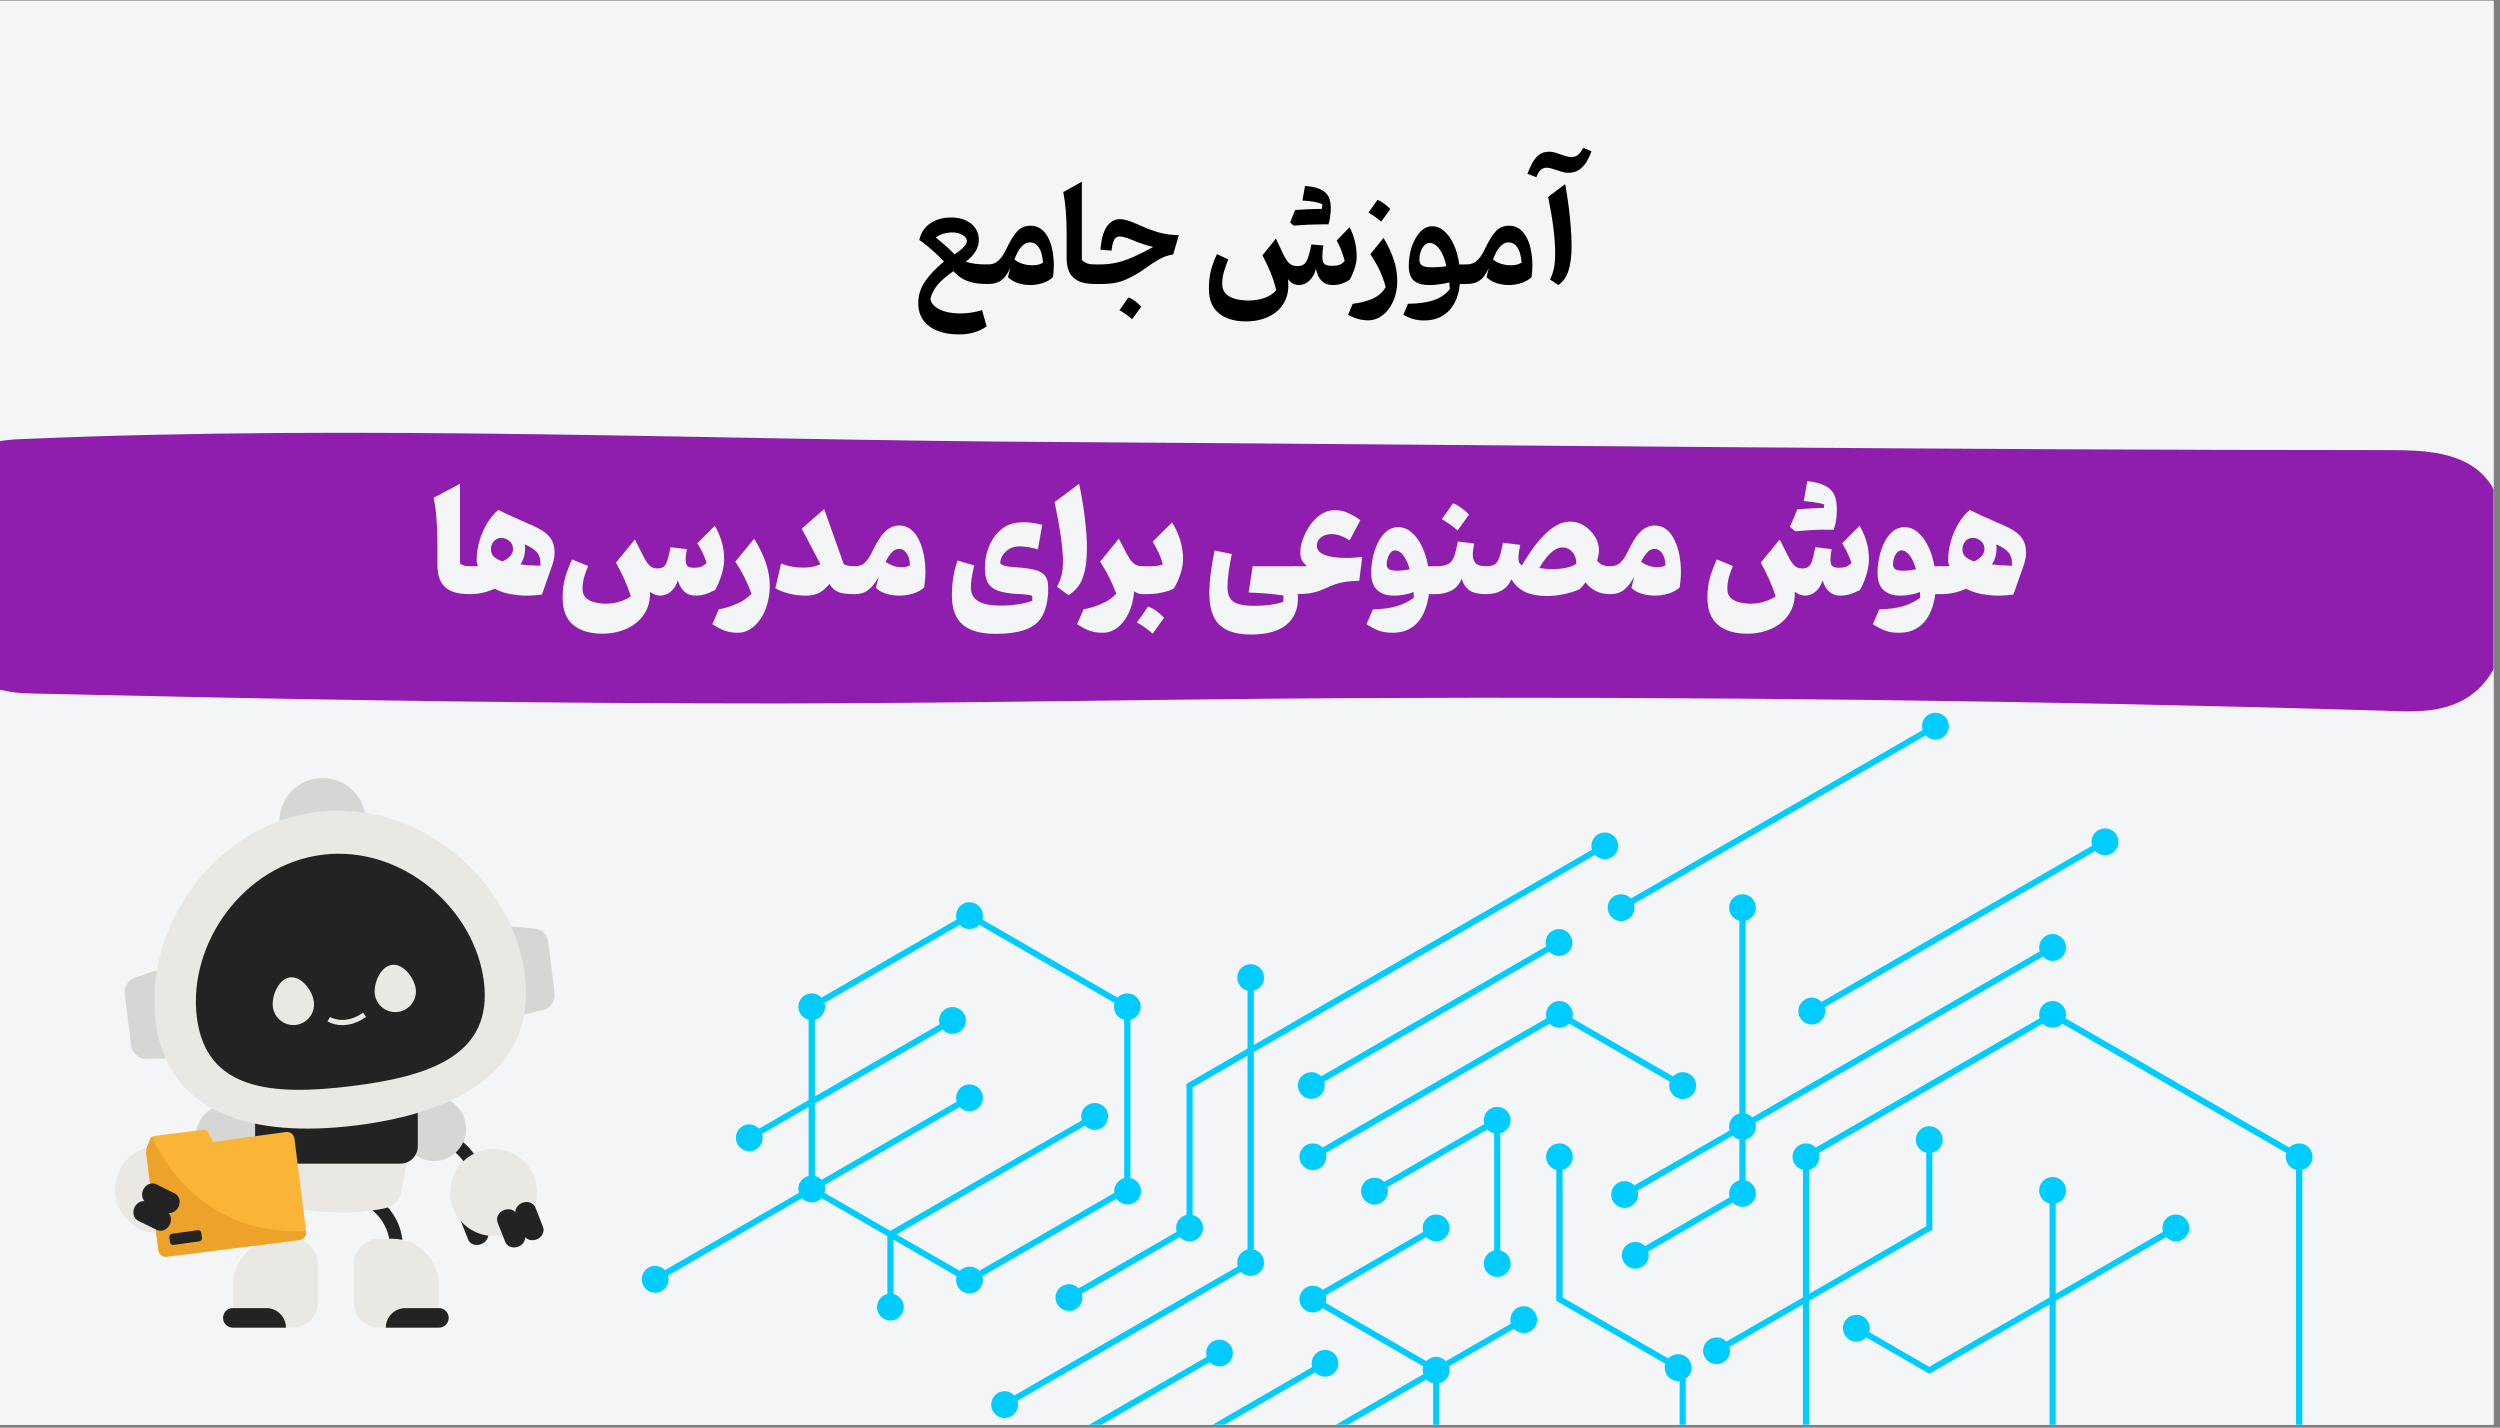 <?xml version="1.0" encoding="UTF-8"?> <svg xmlns="http://www.w3.org/2000/svg" xmlns:xlink="http://www.w3.org/1999/xlink" width="387" zoomAndPan="magnify" viewBox="0 0 290.25 165.75" height="221" preserveAspectRatio="xMidYMid meet" version="1.0"><rect x="0" y="0" width="290.25" height="165.75" fill="#808080" stroke="none"/><defs><g></g><clipPath id="efd6c334b8"><path d="M 0 0.09 L 289.5 0.09 L 289.5 165.41 L 0 165.41 Z M 0 0.09 " clip-rule="nonzero"></path></clipPath><clipPath id="bc71a1e3a4"><path d="M 0 50 L 289.5 50 L 289.5 82.887 L 0 82.887 Z M 0 50 " clip-rule="nonzero"></path></clipPath><clipPath id="0c0a6e8b0b"><path d="M 41 143 L 51 143 L 51 154.168 L 41 154.168 Z M 41 143 " clip-rule="nonzero"></path></clipPath><clipPath id="a5bfa11126"><path d="M 44 151 L 53 151 L 53 154.168 L 44 154.168 Z M 44 151 " clip-rule="nonzero"></path></clipPath><clipPath id="471ac742a7"><path d="M 27 143 L 37 143 L 37 154.168 L 27 154.168 Z M 27 143 " clip-rule="nonzero"></path></clipPath><clipPath id="4abdaeea9b"><path d="M 25 151 L 34 151 L 34 154.168 L 25 154.168 Z M 25 151 " clip-rule="nonzero"></path></clipPath><clipPath id="dd15375c59"><path d="M 56 107 L 64.488 107 L 64.488 119 L 56 119 Z M 56 107 " clip-rule="nonzero"></path></clipPath><clipPath id="f3ae452fcd"><path d="M 74.465 82.75 L 269 82.75 L 269 165.41 L 74.465 165.41 Z M 74.465 82.75 " clip-rule="nonzero"></path></clipPath></defs><g clip-path="url(#efd6c334b8)"><path fill="#ffffff" d="M 0 0.09 L 289.5 0.09 L 289.5 165.41 L 0 165.41 Z M 0 0.09 " fill-opacity="1" fill-rule="nonzero"></path><path fill="#f4f5f6" d="M 0 0.09 L 289.5 0.09 L 289.5 165.41 L 0 165.41 Z M 0 0.09 " fill-opacity="1" fill-rule="nonzero"></path></g><g clip-path="url(#bc71a1e3a4)"><path fill="#8f1eae" d="M 286.129 81.188 C 283.445 82.73 280.223 82.664 277.203 82.527 C 237.066 81.32 196.926 80.852 156.789 81.051 C 131.617 81.188 106.312 81.789 81.207 81.656 C 55.367 81.59 29.523 81.121 3.75 80.516 C -1.82 80.449 -4.773 78.5 -5.312 72.797 C -5.848 67.492 -5.645 62.059 -4.707 56.754 C -4.438 55.277 -4.102 53.801 -3.094 52.727 C -1.688 51.25 0.527 51.051 2.543 50.98 C 42.613 49.238 82.684 51.117 122.758 51.316 C 174.375 51.652 226.059 52.258 277.742 52.258 C 281.566 52.258 285.863 52.527 288.414 55.277 C 290.492 57.492 290.895 60.781 291.164 63.801 C 291.23 64.809 291.367 65.816 291.367 66.824 C 291.566 72.527 290.762 78.5 286.129 81.188 Z M 286.129 81.188 " fill-opacity="1" fill-rule="nonzero"></path></g><path fill="#232323" d="M 46.004 145.211 C 45.805 145.211 45.633 145.145 45.488 145.004 C 45.344 144.867 45.266 144.695 45.258 144.496 C 45.062 140.895 41.719 139.527 41.582 139.469 C 41.391 139.391 41.254 139.258 41.172 139.07 C 41.09 138.879 41.086 138.691 41.16 138.496 C 41.238 138.305 41.367 138.168 41.559 138.086 C 41.746 138 41.938 137.996 42.129 138.07 C 42.305 138.141 46.512 139.832 46.758 144.414 C 46.77 144.621 46.707 144.801 46.566 144.957 C 46.43 145.109 46.258 145.195 46.051 145.207 Z M 46.004 145.211 " fill-opacity="1" fill-rule="nonzero"></path><g clip-path="url(#0c0a6e8b0b)"><path fill="#e9e8e4" d="M 50.926 154.141 L 44.012 154.141 C 43.621 154.141 43.246 154.066 42.887 153.914 C 42.527 153.766 42.211 153.551 41.934 153.273 C 41.66 153 41.445 152.68 41.297 152.32 C 41.148 151.957 41.074 151.582 41.074 151.191 L 41.074 146.77 C 41.074 146.379 41.148 146.004 41.297 145.641 C 41.449 145.281 41.66 144.961 41.938 144.684 C 42.211 144.406 42.531 144.195 42.891 144.043 C 43.25 143.895 43.629 143.82 44.016 143.82 L 45.566 143.82 C 45.918 143.82 46.266 143.855 46.613 143.922 C 46.957 143.992 47.293 144.094 47.617 144.23 C 47.945 144.363 48.254 144.531 48.547 144.727 C 48.84 144.922 49.109 145.145 49.359 145.395 C 49.609 145.645 49.832 145.918 50.027 146.211 C 50.223 146.504 50.387 146.812 50.523 147.141 C 50.656 147.465 50.758 147.801 50.828 148.148 C 50.895 148.496 50.93 148.844 50.93 149.195 L 50.93 154.141 Z M 50.926 154.141 " fill-opacity="1" fill-rule="nonzero"></path></g><g clip-path="url(#a5bfa11126)"><path fill="#232323" d="M 50.969 154.141 L 44.793 154.141 C 44.793 153.84 44.852 153.551 44.965 153.273 C 45.082 152.996 45.242 152.75 45.457 152.535 C 45.668 152.324 45.914 152.16 46.191 152.043 C 46.469 151.93 46.758 151.871 47.059 151.871 L 50.969 151.871 C 51.117 151.871 51.262 151.902 51.398 151.961 C 51.535 152.02 51.66 152.102 51.762 152.207 C 51.867 152.312 51.949 152.438 52.008 152.574 C 52.062 152.711 52.094 152.855 52.094 153.008 C 52.094 153.156 52.062 153.301 52.008 153.438 C 51.949 153.578 51.867 153.699 51.762 153.805 C 51.66 153.91 51.535 153.992 51.398 154.051 C 51.262 154.109 51.117 154.141 50.969 154.141 Z M 50.969 154.141 " fill-opacity="1" fill-rule="nonzero"></path></g><path fill="#232323" d="M 31.988 145.211 L 31.945 145.211 C 31.738 145.203 31.566 145.117 31.43 144.965 C 31.289 144.809 31.227 144.629 31.238 144.422 C 31.484 139.836 35.688 138.145 35.867 138.078 C 36.055 138.02 36.238 138.035 36.414 138.117 C 36.59 138.203 36.715 138.34 36.785 138.52 C 36.859 138.703 36.859 138.887 36.785 139.07 C 36.715 139.254 36.59 139.387 36.414 139.473 C 36.266 139.531 32.926 140.906 32.738 144.5 C 32.727 144.699 32.652 144.867 32.504 145.008 C 32.359 145.145 32.188 145.215 31.988 145.211 Z M 31.988 145.211 " fill-opacity="1" fill-rule="nonzero"></path><path fill="#232323" d="M 55.871 144.441 C 55.246 144.691 54.57 144.465 54.363 143.941 L 53.527 141.816 C 53.324 141.293 53.66 140.664 54.285 140.418 C 54.91 140.172 55.586 140.395 55.793 140.922 L 56.211 141.98 L 56.629 143.043 C 56.836 143.566 56.496 144.195 55.871 144.441 Z M 55.871 144.441 " fill-opacity="1" fill-rule="nonzero"></path><path fill="#232323" d="M 55.414 136.836 C 55.094 136.836 54.867 136.688 54.734 136.398 C 53.555 133.828 51.93 133.145 51.859 133.117 C 51.668 133.043 51.527 132.91 51.445 132.719 C 51.363 132.527 51.359 132.336 51.434 132.145 C 51.508 131.949 51.641 131.812 51.828 131.73 C 52.02 131.645 52.211 131.641 52.402 131.719 C 52.465 131.742 53.027 131.965 53.754 132.582 C 54.691 133.375 55.5 134.477 56.094 135.77 C 56.18 135.957 56.188 136.148 56.117 136.344 C 56.043 136.539 55.914 136.68 55.727 136.766 C 55.629 136.812 55.523 136.832 55.414 136.836 Z M 55.414 136.836 " fill-opacity="1" fill-rule="nonzero"></path><path fill="#d6d6d4" d="M 51.867 127.625 C 52.32 127.82 52.723 128.098 53.066 128.453 C 53.41 128.812 53.672 129.219 53.855 129.684 C 54.035 130.145 54.121 130.621 54.113 131.117 C 54.105 131.613 54.004 132.09 53.805 132.547 C 53.609 133 53.332 133.402 52.977 133.746 C 52.621 134.09 52.211 134.355 51.754 134.535 C 51.293 134.719 50.812 134.805 50.32 134.797 C 49.824 134.789 49.348 134.688 48.895 134.488 C 48.441 134.289 48.043 134.016 47.699 133.656 C 47.355 133.301 47.09 132.891 46.91 132.43 C 46.727 131.969 46.641 131.488 46.648 130.992 C 46.656 130.496 46.762 130.02 46.957 129.566 C 47.152 129.109 47.43 128.711 47.785 128.367 C 48.141 128.02 48.551 127.758 49.012 127.574 C 49.473 127.395 49.949 127.305 50.445 127.312 C 50.938 127.324 51.414 127.426 51.867 127.625 Z M 51.867 127.625 " fill-opacity="1" fill-rule="nonzero"></path><path fill="#e9e8e4" d="M 61.633 135.855 C 61.801 136.141 61.941 136.441 62.051 136.754 C 62.164 137.066 62.242 137.387 62.289 137.715 C 62.34 138.043 62.355 138.371 62.336 138.703 C 62.32 139.035 62.27 139.363 62.191 139.684 C 62.109 140.004 61.996 140.316 61.855 140.613 C 61.715 140.914 61.543 141.195 61.348 141.465 C 61.148 141.73 60.926 141.973 60.68 142.195 C 60.434 142.418 60.172 142.613 59.887 142.785 C 59.602 142.953 59.305 143.094 58.992 143.207 C 58.68 143.316 58.359 143.398 58.035 143.445 C 57.707 143.492 57.379 143.508 57.047 143.492 C 56.715 143.473 56.391 143.426 56.07 143.344 C 55.75 143.262 55.438 143.152 55.141 143.008 C 54.84 142.867 54.559 142.695 54.293 142.5 C 54.027 142.301 53.785 142.078 53.562 141.832 C 53.34 141.586 53.145 141.32 52.977 141.035 C 52.805 140.75 52.668 140.453 52.555 140.141 C 52.445 139.828 52.363 139.508 52.316 139.18 C 52.27 138.852 52.254 138.52 52.27 138.188 C 52.289 137.859 52.336 137.531 52.418 137.211 C 52.5 136.887 52.609 136.578 52.75 136.277 C 52.895 135.977 53.062 135.695 53.262 135.43 C 53.457 135.164 53.68 134.918 53.926 134.695 C 54.172 134.473 54.438 134.277 54.723 134.109 C 55.004 133.938 55.305 133.797 55.613 133.688 C 55.926 133.574 56.246 133.496 56.574 133.449 C 56.902 133.398 57.23 133.383 57.559 133.402 C 57.891 133.418 58.215 133.469 58.539 133.547 C 58.859 133.629 59.168 133.742 59.469 133.883 C 59.766 134.027 60.047 134.195 60.312 134.395 C 60.578 134.594 60.824 134.816 61.043 135.062 C 61.266 135.309 61.461 135.574 61.633 135.855 Z M 61.633 135.855 " fill-opacity="1" fill-rule="nonzero"></path><path fill="#232323" d="M 62.309 143.895 C 61.68 144.141 60.996 143.895 60.777 143.34 L 59.895 141.098 C 59.676 140.543 60.004 139.895 60.633 139.648 C 61.258 139.402 61.941 139.648 62.164 140.203 L 62.605 141.324 L 63.047 142.449 C 63.262 142.996 62.934 143.648 62.309 143.895 Z M 62.309 143.895 " fill-opacity="1" fill-rule="nonzero"></path><path fill="#232323" d="M 60.188 144.734 C 59.559 144.98 58.875 144.734 58.656 144.18 L 57.773 141.938 C 57.555 141.383 57.887 140.734 58.512 140.488 C 59.137 140.238 59.82 140.488 60.043 141.043 L 60.484 142.168 L 60.926 143.281 C 61.141 143.836 60.812 144.484 60.188 144.734 Z M 60.188 144.734 " fill-opacity="1" fill-rule="nonzero"></path><path fill="#232323" d="M 18.812 144.258 C 19.391 144.605 20.094 144.496 20.383 144.012 L 21.562 142.059 C 21.852 141.574 21.621 140.902 21.047 140.551 C 20.469 140.203 19.766 140.312 19.477 140.797 L 18.297 142.75 C 18.008 143.234 18.238 143.91 18.812 144.258 Z M 18.812 144.258 " fill-opacity="1" fill-rule="nonzero"></path><path fill="#232323" d="M 20.648 136.84 C 20.492 136.84 20.352 136.797 20.227 136.711 C 20.055 136.594 19.949 136.434 19.91 136.23 C 19.875 136.023 19.914 135.836 20.031 135.664 C 20.828 134.488 21.809 133.539 22.863 132.914 C 23.684 132.43 24.277 132.301 24.34 132.285 C 24.543 132.242 24.73 132.277 24.906 132.395 C 25.078 132.508 25.188 132.664 25.227 132.867 C 25.27 133.07 25.234 133.258 25.121 133.434 C 25.008 133.605 24.852 133.715 24.648 133.758 C 24.562 133.777 22.852 134.188 21.27 136.512 C 21.121 136.73 20.914 136.84 20.648 136.84 Z M 20.648 136.84 " fill-opacity="1" fill-rule="nonzero"></path><path fill="#d6d6d4" d="M 30.074 131.074 C 30.195 131.555 30.215 132.043 30.141 132.531 C 30.066 133.023 29.902 133.48 29.648 133.906 C 29.391 134.332 29.062 134.691 28.664 134.984 C 28.266 135.277 27.828 135.484 27.348 135.605 C 26.867 135.723 26.383 135.746 25.891 135.672 C 25.402 135.598 24.945 135.434 24.523 135.176 C 24.098 134.918 23.738 134.59 23.445 134.191 C 23.152 133.793 22.945 133.352 22.828 132.871 C 22.707 132.387 22.688 131.902 22.762 131.41 C 22.832 130.922 23 130.465 23.254 130.039 C 23.512 129.613 23.836 129.254 24.234 128.961 C 24.633 128.664 25.074 128.457 25.555 128.34 C 26.035 128.219 26.52 128.199 27.012 128.273 C 27.5 128.348 27.957 128.512 28.379 128.77 C 28.805 129.023 29.164 129.352 29.457 129.75 C 29.75 130.152 29.957 130.594 30.074 131.074 Z M 30.074 131.074 " fill-opacity="1" fill-rule="nonzero"></path><path fill="#e9e8e4" d="M 22.531 135.215 C 22.723 135.488 22.883 135.777 23.016 136.082 C 23.148 136.383 23.25 136.699 23.32 137.023 C 23.391 137.348 23.43 137.676 23.434 138.008 C 23.441 138.336 23.414 138.668 23.359 138.992 C 23.301 139.32 23.211 139.637 23.09 139.945 C 22.969 140.254 22.82 140.551 22.641 140.828 C 22.461 141.109 22.258 141.367 22.027 141.605 C 21.801 141.844 21.547 142.059 21.277 142.25 C 21.004 142.438 20.719 142.602 20.414 142.734 C 20.113 142.867 19.797 142.969 19.477 143.039 C 19.152 143.109 18.824 143.148 18.492 143.156 C 18.164 143.16 17.836 143.137 17.508 143.078 C 17.184 143.02 16.867 142.93 16.559 142.809 C 16.25 142.688 15.957 142.535 15.68 142.359 C 15.398 142.18 15.141 141.977 14.902 141.746 C 14.664 141.516 14.449 141.262 14.262 140.992 C 14.07 140.719 13.91 140.43 13.777 140.129 C 13.645 139.824 13.543 139.508 13.473 139.184 C 13.402 138.863 13.363 138.535 13.359 138.203 C 13.352 137.871 13.379 137.543 13.434 137.215 C 13.492 136.887 13.582 136.57 13.703 136.262 C 13.824 135.953 13.973 135.66 14.152 135.379 C 14.332 135.102 14.535 134.84 14.766 134.602 C 14.992 134.363 15.246 134.148 15.516 133.957 C 15.789 133.77 16.074 133.609 16.379 133.477 C 16.68 133.344 16.996 133.242 17.316 133.168 C 17.641 133.098 17.969 133.059 18.297 133.055 C 18.629 133.047 18.957 133.074 19.285 133.133 C 19.609 133.191 19.926 133.281 20.234 133.398 C 20.543 133.52 20.836 133.672 21.113 133.852 C 21.395 134.027 21.652 134.234 21.891 134.465 C 22.129 134.695 22.344 134.945 22.531 135.215 Z M 22.531 135.215 " fill-opacity="1" fill-rule="nonzero"></path><path fill="#e9e8e4" d="M 30.199 126.398 C 30.199 126.398 30.059 133.91 31.629 138.559 C 31.766 138.969 31.996 139.312 32.32 139.598 C 32.645 139.879 33.02 140.062 33.441 140.145 C 35.656 140.566 40.391 141.227 44.742 140.27 C 45.199 140.168 45.59 139.953 45.918 139.621 C 46.246 139.289 46.461 138.895 46.555 138.438 C 47.234 135.215 48.684 127.555 47.445 125.895 C 44.863 122.434 30.199 126.398 30.199 126.398 Z M 30.199 126.398 " fill-opacity="1" fill-rule="nonzero"></path><path fill="#232323" d="M 31.641 126.383 L 46.488 126.383 C 46.754 126.383 47.012 126.434 47.262 126.539 C 47.508 126.641 47.727 126.785 47.918 126.977 C 48.105 127.168 48.254 127.387 48.355 127.633 C 48.457 127.883 48.508 128.141 48.508 128.41 L 48.508 133.07 C 48.508 133.34 48.457 133.598 48.355 133.848 C 48.254 134.098 48.105 134.316 47.918 134.504 C 47.727 134.695 47.508 134.84 47.262 134.945 C 47.012 135.047 46.754 135.098 46.488 135.098 L 31.641 135.098 C 31.375 135.098 31.117 135.047 30.867 134.945 C 30.621 134.84 30.402 134.695 30.211 134.504 C 30.023 134.316 29.875 134.098 29.773 133.848 C 29.672 133.598 29.621 133.34 29.621 133.07 L 29.621 128.41 C 29.621 128.141 29.672 127.883 29.773 127.633 C 29.875 127.387 30.023 127.168 30.211 126.977 C 30.402 126.785 30.621 126.641 30.867 126.539 C 31.117 126.434 31.375 126.383 31.641 126.383 Z M 31.641 126.383 " fill-opacity="1" fill-rule="nonzero"></path><g clip-path="url(#471ac742a7)"><path fill="#e9e8e4" d="M 32.43 143.82 L 33.977 143.82 C 34.367 143.82 34.742 143.895 35.102 144.043 C 35.465 144.195 35.781 144.406 36.059 144.684 C 36.332 144.961 36.547 145.281 36.695 145.641 C 36.844 146.004 36.918 146.379 36.918 146.77 L 36.918 151.191 C 36.918 151.582 36.844 151.957 36.695 152.32 C 36.547 152.68 36.332 153 36.059 153.277 C 35.781 153.555 35.465 153.766 35.102 153.918 C 34.742 154.066 34.367 154.141 33.977 154.141 L 27.062 154.141 L 27.062 149.191 C 27.062 148.84 27.098 148.492 27.168 148.145 C 27.238 147.797 27.34 147.461 27.473 147.137 C 27.609 146.809 27.773 146.5 27.969 146.207 C 28.164 145.914 28.387 145.645 28.637 145.395 C 28.887 145.145 29.156 144.922 29.449 144.727 C 29.742 144.527 30.051 144.363 30.375 144.23 C 30.703 144.094 31.035 143.992 31.383 143.922 C 31.727 143.855 32.074 143.82 32.43 143.82 Z M 32.43 143.82 " fill-opacity="1" fill-rule="nonzero"></path></g><g clip-path="url(#4abdaeea9b)"><path fill="#232323" d="M 27.027 151.871 L 30.934 151.871 C 31.234 151.871 31.523 151.93 31.801 152.043 C 32.078 152.16 32.324 152.324 32.535 152.535 C 32.746 152.75 32.91 152.996 33.027 153.273 C 33.141 153.551 33.199 153.84 33.199 154.141 L 27.027 154.141 C 26.879 154.141 26.734 154.113 26.594 154.055 C 26.457 153.996 26.332 153.914 26.227 153.809 C 26.121 153.703 26.039 153.578 25.98 153.441 C 25.926 153.301 25.895 153.156 25.895 153.008 C 25.895 152.855 25.926 152.711 25.98 152.57 C 26.039 152.434 26.121 152.309 26.227 152.203 C 26.332 152.098 26.457 152.016 26.594 151.957 C 26.734 151.902 26.879 151.871 27.027 151.871 Z M 27.027 151.871 " fill-opacity="1" fill-rule="nonzero"></path></g><path fill="#d6d6d4" d="M 41.617 92.551 C 41.801 92.824 41.957 93.113 42.082 93.418 C 42.211 93.723 42.305 94.039 42.371 94.363 C 42.438 94.688 42.469 95.012 42.469 95.344 C 42.469 95.672 42.438 96 42.375 96.324 C 42.312 96.648 42.219 96.965 42.094 97.27 C 41.969 97.574 41.812 97.863 41.633 98.141 C 41.449 98.414 41.242 98.668 41.008 98.902 C 40.777 99.137 40.523 99.348 40.25 99.531 C 39.977 99.715 39.688 99.871 39.383 100 C 39.078 100.125 38.766 100.223 38.445 100.289 C 38.121 100.352 37.793 100.387 37.465 100.387 C 37.137 100.387 36.809 100.355 36.484 100.293 C 36.16 100.23 35.848 100.133 35.543 100.008 C 35.238 99.883 34.949 99.73 34.676 99.547 C 34.398 99.363 34.145 99.156 33.914 98.922 C 33.68 98.688 33.469 98.438 33.285 98.16 C 33.102 97.887 32.945 97.598 32.82 97.293 C 32.695 96.988 32.598 96.676 32.531 96.352 C 32.469 96.027 32.434 95.699 32.434 95.371 C 32.434 95.039 32.465 94.711 32.527 94.387 C 32.59 94.062 32.684 93.75 32.809 93.445 C 32.934 93.137 33.09 92.848 33.273 92.574 C 33.453 92.297 33.66 92.043 33.895 91.809 C 34.125 91.574 34.379 91.367 34.652 91.18 C 34.926 90.996 35.215 90.84 35.52 90.715 C 35.824 90.586 36.137 90.492 36.461 90.426 C 36.781 90.359 37.109 90.328 37.438 90.324 C 37.77 90.324 38.094 90.355 38.418 90.422 C 38.742 90.484 39.055 90.578 39.359 90.703 C 39.664 90.828 39.953 90.984 40.23 91.168 C 40.504 91.348 40.758 91.559 40.992 91.789 C 41.223 92.023 41.434 92.277 41.617 92.551 Z M 41.617 92.551 " fill-opacity="1" fill-rule="nonzero"></path><path fill="#d6d6d4" d="M 22.379 122.852 L 17.004 122.93 C 16.785 122.934 16.574 122.895 16.367 122.82 C 16.16 122.746 15.977 122.637 15.812 122.492 C 15.645 122.348 15.512 122.176 15.41 121.984 C 15.309 121.789 15.242 121.582 15.215 121.367 L 14.488 115.41 C 14.434 114.996 14.52 114.609 14.742 114.254 C 14.961 113.898 15.27 113.652 15.664 113.516 L 21.008 111.648 Z M 22.379 122.852 " fill-opacity="1" fill-rule="nonzero"></path><g clip-path="url(#dd15375c59)"><path fill="#d6d6d4" d="M 57.793 118.496 L 63.027 117.27 C 63.238 117.219 63.438 117.133 63.617 117.008 C 63.797 116.887 63.953 116.734 64.078 116.555 C 64.203 116.375 64.293 116.176 64.344 115.965 C 64.398 115.75 64.41 115.535 64.383 115.316 L 63.652 109.363 C 63.602 108.945 63.43 108.59 63.125 108.301 C 62.824 108.008 62.465 107.844 62.051 107.805 L 56.418 107.293 Z M 57.793 118.496 " fill-opacity="1" fill-rule="nonzero"></path></g><path fill="#e9e8e4" d="M 60.934 113.23 C 62.277 124.18 53.148 129.207 41.309 130.664 C 29.469 132.125 19.398 129.453 18.059 118.508 C 16.719 107.562 25.008 95.707 36.848 94.258 C 48.691 92.805 59.598 102.285 60.934 113.23 Z M 60.934 113.23 " fill-opacity="1" fill-rule="nonzero"></path><path fill="#232323" d="M 56.184 113.988 C 57.223 122.496 49.957 124.973 40.75 126.105 C 31.543 127.234 23.895 126.598 22.852 118.086 C 21.805 109.574 28.262 100.367 37.457 99.234 C 46.656 98.102 55.141 105.477 56.184 113.988 Z M 56.184 113.988 " fill-opacity="1" fill-rule="nonzero"></path><path fill="#e9e8e4" d="M 36.441 116.312 C 36.48 116.629 36.457 116.941 36.371 117.25 C 36.289 117.555 36.148 117.836 35.949 118.086 C 35.754 118.336 35.52 118.543 35.242 118.699 C 34.965 118.855 34.668 118.953 34.352 118.992 C 34.039 119.031 33.727 119.008 33.422 118.922 C 33.113 118.836 32.836 118.695 32.586 118.5 C 32.332 118.305 32.129 118.066 31.973 117.789 C 31.816 117.512 31.719 117.215 31.68 116.898 C 31.52 115.582 32.363 113.637 33.676 113.473 C 34.992 113.312 36.281 114.996 36.441 116.312 Z M 36.441 116.312 " fill-opacity="1" fill-rule="nonzero"></path><path fill="#e9e8e4" d="M 48.277 114.855 C 48.309 115.168 48.281 115.477 48.191 115.777 C 48.102 116.082 47.961 116.355 47.766 116.602 C 47.57 116.848 47.336 117.047 47.062 117.199 C 46.785 117.355 46.492 117.449 46.184 117.488 C 45.871 117.527 45.562 117.504 45.262 117.422 C 44.957 117.34 44.68 117.203 44.434 117.012 C 44.184 116.82 43.98 116.59 43.82 116.316 C 43.66 116.047 43.559 115.754 43.516 115.441 C 43.355 114.125 44.195 112.18 45.512 112.02 C 46.828 111.855 48.113 113.539 48.277 114.855 Z M 48.277 114.855 " fill-opacity="1" fill-rule="nonzero"></path><path fill="#e9e8e4" d="M 39.754 119.016 C 39.133 119.027 38.555 118.883 38.012 118.582 L 38.324 118.07 C 38.395 118.113 40.023 119.074 42.152 117.57 L 42.5 118.062 C 41.457 118.805 40.512 119.016 39.754 119.016 Z M 39.754 119.016 " fill-opacity="1" fill-rule="nonzero"></path><path fill="#fab536" d="M 34.77 143.957 L 19.379 145.898 C 19.137 145.93 18.918 145.871 18.727 145.723 C 18.535 145.57 18.422 145.375 18.391 145.133 L 16.992 133.977 C 16.949 133.645 16.996 133.32 17.129 133.012 L 17.461 132.238 C 17.555 132.02 17.719 131.898 17.957 131.875 L 23.57 131.176 C 23.816 131.152 24.008 131.242 24.145 131.445 L 24.734 132.582 L 33.195 131.426 C 33.438 131.395 33.656 131.453 33.848 131.602 C 34.043 131.754 34.152 131.949 34.184 132.191 L 35.531 142.938 L 35.539 142.969 C 35.566 143.215 35.508 143.43 35.359 143.625 C 35.207 143.816 35.012 143.926 34.77 143.957 Z M 34.77 143.957 " fill-opacity="1" fill-rule="nonzero"></path><path fill="#eda329" d="M 34.77 143.957 L 19.379 145.898 C 19.137 145.93 18.918 145.871 18.727 145.723 C 18.535 145.57 18.422 145.375 18.391 145.133 L 16.992 133.977 C 16.949 133.645 16.996 133.32 17.129 133.012 L 17.461 132.238 C 17.504 132.133 17.574 132.047 17.672 131.98 C 17.672 131.98 22.109 143.621 35.535 142.938 L 35.539 142.969 C 35.57 143.215 35.508 143.43 35.359 143.625 C 35.211 143.816 35.012 143.93 34.77 143.957 Z M 34.77 143.957 " fill-opacity="1" fill-rule="nonzero"></path><path fill="#232323" d="M 23.137 144.125 L 20.148 144.535 C 20.047 144.547 19.957 144.523 19.879 144.465 C 19.797 144.402 19.754 144.32 19.738 144.223 L 19.66 143.648 C 19.645 143.547 19.668 143.457 19.73 143.375 C 19.793 143.297 19.871 143.25 19.973 143.234 L 22.047 142.949 L 22.961 142.824 C 23.059 142.812 23.148 142.836 23.23 142.898 C 23.312 142.957 23.359 143.039 23.371 143.141 L 23.449 143.711 C 23.465 143.812 23.441 143.902 23.379 143.984 C 23.32 144.066 23.238 144.113 23.137 144.125 Z M 23.137 144.125 " fill-opacity="1" fill-rule="nonzero"></path><path fill="#232323" d="M 16.633 138.109 C 16.336 138.715 16.531 139.418 17.062 139.68 L 19.215 140.742 C 19.75 141.008 20.422 140.73 20.719 140.125 C 21.016 139.52 20.82 138.816 20.293 138.555 L 19.215 138.023 L 18.137 137.488 C 17.602 137.227 16.93 137.504 16.633 138.109 Z M 16.633 138.109 " fill-opacity="1" fill-rule="nonzero"></path><path fill="#232323" d="M 15.625 140.16 C 15.328 140.766 15.523 141.469 16.055 141.734 L 18.211 142.797 C 18.742 143.059 19.414 142.781 19.711 142.176 C 20.008 141.57 19.816 140.867 19.285 140.605 L 18.207 140.074 L 17.133 139.543 C 16.594 139.277 15.922 139.555 15.625 140.16 Z M 15.625 140.16 " fill-opacity="1" fill-rule="nonzero"></path><g clip-path="url(#f3ae452fcd)"><path fill="#00ccff" d="M 166.387 190.621 L 166.387 176.238 L 161.066 179.293 C 161.117 179.441 161.133 179.59 161.133 179.758 C 161.133 180.613 160.441 181.309 159.582 181.309 C 158.723 181.309 158.012 180.613 158.012 179.758 C 158.012 178.883 158.723 178.188 159.582 178.188 C 160.027 178.188 160.426 178.387 160.723 178.684 L 166.387 175.414 L 166.387 160.602 C 166.07 160.535 165.809 160.371 165.594 160.156 L 139.602 175.168 C 139.633 175.316 139.668 175.465 139.668 175.613 C 139.668 176.355 139.156 176.965 138.461 177.133 L 138.461 190.621 C 139.156 190.785 139.668 191.414 139.668 192.141 C 139.668 193 138.973 193.707 138.098 193.707 C 137.238 193.707 136.547 193 136.547 192.141 C 136.547 191.414 137.059 190.785 137.754 190.621 L 137.754 177.133 C 137.059 176.965 136.547 176.355 136.547 175.613 C 136.547 174.754 137.238 174.059 138.098 174.059 C 138.562 174.059 138.957 174.242 139.238 174.555 L 165.246 159.547 C 165.195 159.398 165.18 159.25 165.18 159.082 C 165.18 158.934 165.195 158.785 165.246 158.637 L 153.555 151.883 C 153.273 152.199 152.859 152.379 152.414 152.379 C 151.559 152.379 150.863 151.688 150.863 150.828 C 150.863 149.969 151.559 149.277 152.414 149.277 C 152.859 149.277 153.273 149.457 153.555 149.754 L 165.246 143.02 C 165.195 142.871 165.18 142.723 165.18 142.555 C 165.18 141.695 165.875 141.004 166.73 141.004 C 167.59 141.004 168.285 141.695 168.285 142.555 C 168.285 143.43 167.59 144.125 166.73 144.125 C 166.285 144.125 165.891 143.926 165.594 143.629 L 153.918 150.383 C 153.949 150.516 153.984 150.664 153.984 150.828 C 153.984 150.977 153.949 151.141 153.918 151.273 L 165.594 158.027 C 165.891 157.73 166.285 157.531 166.73 157.531 C 167.18 157.531 167.59 157.73 167.871 158.027 L 175.418 153.668 C 175.367 153.52 175.352 153.371 175.352 153.223 C 175.352 152.363 176.047 151.652 176.902 151.652 C 177.762 151.652 178.457 152.363 178.457 153.223 C 178.457 154.082 177.762 154.773 176.902 154.773 C 176.457 154.773 176.062 154.594 175.766 154.277 L 168.219 158.637 C 168.27 158.785 168.285 158.934 168.285 159.082 C 168.285 159.828 167.773 160.438 167.094 160.602 L 167.094 175 L 179.562 167.801 C 179.512 167.668 179.496 167.504 179.496 167.355 C 179.496 166.496 180.191 165.805 181.047 165.805 C 181.906 165.805 182.602 166.496 182.602 167.355 C 182.602 168.215 181.906 168.91 181.047 168.91 C 180.602 168.91 180.191 168.727 179.91 168.414 L 167.094 175.828 L 167.094 190.621 C 167.773 190.785 168.285 191.414 168.285 192.141 C 168.285 193 167.59 193.707 166.73 193.707 C 165.875 193.707 165.18 193 165.18 192.141 C 165.18 191.414 165.691 190.785 166.387 190.621 Z M 195.711 173.812 C 196.406 173.961 196.918 174.59 196.918 175.332 C 196.918 176.191 196.223 176.883 195.367 176.883 C 194.508 176.883 193.797 176.191 193.797 175.332 C 193.797 174.59 194.324 173.961 195.004 173.812 L 195.004 160.32 C 194.953 160.34 194.887 160.34 194.82 160.34 C 193.961 160.34 193.27 159.645 193.27 158.785 C 193.27 158.621 193.285 158.473 193.336 158.324 L 180.684 151.027 L 180.684 135.82 C 180.008 135.652 179.496 135.043 179.496 134.301 C 179.496 133.441 180.191 132.746 181.051 132.746 C 181.906 132.746 182.602 133.441 182.602 134.301 C 182.602 135.043 182.09 135.652 181.414 135.82 L 181.414 150.629 L 193.68 157.715 C 193.977 157.418 194.375 157.219 194.82 157.219 C 195.68 157.219 196.391 157.91 196.391 158.785 C 196.391 159.297 196.125 159.777 195.711 160.059 Z M 224.707 82.75 C 225.566 82.75 226.262 83.445 226.262 84.301 C 226.262 85.16 225.566 85.871 224.707 85.871 C 224.246 85.871 223.852 85.672 223.57 85.375 L 189.703 104.926 C 189.734 105.074 189.77 105.223 189.77 105.371 C 189.77 106.23 189.059 106.941 188.199 106.941 C 187.34 106.941 186.648 106.23 186.648 105.371 C 186.648 104.512 187.34 103.82 188.199 103.82 C 188.66 103.82 189.059 104 189.34 104.316 L 223.207 84.766 C 223.172 84.617 223.141 84.469 223.141 84.301 C 223.141 83.445 223.832 82.75 224.707 82.75 Z M 103.734 150.234 C 104.414 150.398 104.926 151.027 104.926 151.754 C 104.926 152.609 104.23 153.32 103.371 153.32 C 102.512 153.32 101.82 152.609 101.82 151.754 C 101.82 151.027 102.332 150.398 103.023 150.234 L 103.023 143.512 L 95.379 139.105 C 95.098 139.402 94.688 139.602 94.242 139.602 C 93.793 139.602 93.383 139.402 93.102 139.105 L 77.562 148.086 C 77.594 148.219 77.629 148.367 77.629 148.531 C 77.629 149.391 76.918 150.086 76.059 150.086 C 75.199 150.086 74.508 149.391 74.508 148.531 C 74.508 147.676 75.199 146.965 76.059 146.965 C 76.504 146.965 76.918 147.164 77.199 147.461 L 92.754 138.492 C 92.703 138.344 92.688 138.195 92.688 138.031 C 92.688 137.305 93.199 136.676 93.879 136.527 L 93.879 128.52 L 88.477 131.641 C 88.527 131.789 88.543 131.938 88.543 132.105 C 88.543 132.961 87.852 133.656 86.992 133.656 C 86.133 133.656 85.438 132.961 85.438 132.105 C 85.438 131.23 86.133 130.535 86.992 130.535 C 87.438 130.535 87.832 130.734 88.129 131.031 L 93.879 127.711 L 93.879 118.398 C 93.199 118.234 92.688 117.621 92.688 116.879 C 92.688 116.02 93.383 115.328 94.242 115.328 C 94.688 115.328 95.098 115.508 95.379 115.824 C 100.598 112.801 105.832 109.781 111.066 106.758 C 111.035 106.609 111 106.461 111 106.312 C 111 105.453 111.695 104.742 112.555 104.742 C 113.43 104.742 114.121 105.453 114.121 106.312 C 114.121 106.461 114.09 106.609 114.055 106.758 C 119.289 109.781 124.523 112.801 129.742 115.824 C 130.023 115.508 130.438 115.328 130.883 115.328 C 131.742 115.328 132.434 116.02 132.434 116.879 C 132.434 117.621 131.922 118.234 131.246 118.398 L 131.246 136.762 C 131.938 136.91 132.469 137.535 132.469 138.277 C 132.469 139.137 131.773 139.848 130.914 139.848 C 130.387 139.848 129.91 139.582 129.629 139.172 C 124.441 142.16 119.242 145.164 114.055 148.168 C 114.09 148.301 114.121 148.449 114.121 148.617 C 114.121 149.473 113.43 150.168 112.555 150.168 C 111.695 150.168 111 149.473 111 148.617 C 111 148.449 111.035 148.301 111.066 148.168 L 103.734 143.926 Z M 127.102 128.059 C 127.961 128.059 128.652 128.75 128.652 129.609 C 128.652 130.469 127.961 131.18 127.102 131.18 C 126.656 131.18 126.242 130.98 125.961 130.684 L 104.082 143.316 L 111.43 147.543 C 111.711 147.246 112.109 147.062 112.555 147.062 C 113.016 147.062 113.41 147.246 113.691 147.543 L 129.379 138.492 C 129.363 138.426 129.363 138.363 129.363 138.277 C 129.363 137.551 129.859 136.957 130.52 136.777 L 130.52 118.398 C 129.844 118.234 129.332 117.621 129.332 116.879 C 129.332 116.73 129.348 116.582 129.395 116.434 L 113.691 107.371 C 113.41 107.684 113.016 107.863 112.555 107.863 C 112.109 107.863 111.711 107.684 111.43 107.371 L 95.727 116.434 C 95.777 116.582 95.793 116.73 95.793 116.879 C 95.793 117.621 95.281 118.234 94.605 118.398 L 94.605 127.297 L 109.086 118.926 C 109.051 118.777 109.02 118.629 109.02 118.48 C 109.02 117.621 109.715 116.914 110.57 116.914 C 111.445 116.914 112.141 117.621 112.141 118.48 C 112.141 119.34 111.445 120.035 110.57 120.035 C 110.125 120.035 109.73 119.852 109.449 119.539 L 94.605 128.109 L 94.605 136.527 C 94.902 136.594 95.164 136.762 95.379 136.977 L 111.066 127.91 C 111.035 127.762 111 127.613 111 127.465 C 111 126.605 111.695 125.895 112.555 125.895 C 113.43 125.895 114.121 126.605 114.121 127.465 C 114.121 128.324 113.43 129.016 112.555 129.016 C 112.109 129.016 111.711 128.836 111.43 128.52 L 95.727 137.586 C 95.777 137.734 95.793 137.883 95.793 138.031 C 95.793 138.195 95.777 138.344 95.727 138.492 L 103.371 142.902 L 125.598 130.074 C 125.566 129.926 125.531 129.777 125.531 129.609 C 125.531 128.75 126.242 128.059 127.102 128.059 Z M 214.141 179.738 C 214.586 179.738 215 179.938 215.281 180.234 L 222.496 176.074 C 222.465 175.926 222.43 175.777 222.43 175.613 C 222.43 175.465 222.465 175.316 222.496 175.168 L 210.805 168.414 C 210.523 168.727 210.129 168.91 209.684 168.91 C 208.824 168.91 208.113 168.215 208.113 167.355 C 208.113 166.613 208.625 166.004 209.32 165.836 L 209.32 151.438 L 200.781 156.375 C 200.832 156.508 200.848 156.672 200.848 156.82 C 200.848 157.68 200.152 158.375 199.297 158.375 C 198.438 158.375 197.727 157.68 197.727 156.82 C 197.727 155.965 198.438 155.27 199.297 155.27 C 199.742 155.27 200.137 155.453 200.434 155.75 L 209.32 150.629 L 209.32 135.82 C 208.625 135.652 208.113 135.043 208.113 134.301 C 208.113 133.441 208.824 132.746 209.684 132.746 C 210.129 132.746 210.523 132.93 210.805 133.227 C 219.473 128.223 228.145 123.219 236.812 118.219 C 236.762 118.086 236.746 117.938 236.746 117.773 C 236.746 116.914 237.441 116.219 238.301 116.219 C 239.156 116.219 239.867 116.914 239.867 117.773 C 239.867 117.938 239.836 118.086 239.801 118.219 C 248.473 123.219 257.141 128.223 265.793 133.227 C 266.074 132.93 266.488 132.746 266.934 132.746 C 267.793 132.746 268.484 133.441 268.484 134.301 C 268.484 135.043 267.973 135.652 267.297 135.82 L 267.297 165.836 C 267.973 166.004 268.484 166.613 268.484 167.355 C 268.484 168.215 267.793 168.91 266.934 168.91 C 266.488 168.91 266.074 168.727 265.793 168.414 C 257.125 173.414 248.453 178.418 239.801 183.422 C 239.836 183.57 239.867 183.719 239.867 183.883 C 239.867 184.742 239.156 185.438 238.301 185.438 C 237.441 185.438 236.746 184.742 236.746 183.883 C 236.746 183.719 236.762 183.57 236.812 183.438 L 225.121 176.684 C 224.84 176.984 224.445 177.18 223.98 177.18 C 223.535 177.18 223.141 176.984 222.859 176.684 L 215.645 180.848 C 215.676 180.996 215.711 181.145 215.711 181.309 C 215.711 182.168 215 182.859 214.141 182.859 C 213.281 182.859 212.59 182.168 212.59 181.309 C 212.59 180.434 213.281 179.738 214.141 179.738 Z M 210.027 165.836 C 210.723 166.004 211.234 166.613 211.234 167.355 C 211.234 167.504 211.219 167.668 211.168 167.801 L 222.859 174.555 C 223.141 174.242 223.535 174.059 223.98 174.059 C 224.445 174.059 224.84 174.242 225.121 174.555 L 236.812 167.801 C 236.762 167.668 236.746 167.504 236.746 167.355 C 236.746 166.613 237.258 166.004 237.953 165.836 L 237.953 151.438 L 224 159.496 L 216.668 155.27 C 216.371 155.566 215.973 155.766 215.527 155.766 C 214.668 155.766 213.961 155.07 213.961 154.195 C 213.961 153.336 214.668 152.645 215.527 152.645 C 216.387 152.645 217.078 153.336 217.078 154.195 C 217.078 154.363 217.062 154.512 217.016 154.66 L 223.98 158.688 L 237.953 150.629 L 237.953 139.73 C 237.258 139.566 236.746 138.941 236.746 138.215 C 236.746 137.355 237.441 136.645 238.301 136.645 C 239.156 136.645 239.867 137.355 239.867 138.215 C 239.867 138.941 239.355 139.566 238.664 139.73 L 238.664 150.219 L 251.129 143.02 C 251.078 142.871 251.062 142.719 251.062 142.555 C 251.062 141.695 251.758 141.004 252.617 141.004 C 253.473 141.004 254.168 141.695 254.168 142.555 C 254.168 143.43 253.473 144.125 252.617 144.125 C 252.168 144.125 251.773 143.926 251.477 143.629 L 238.664 151.027 L 238.664 165.836 C 239.355 166.004 239.867 166.613 239.867 167.355 C 239.867 168.215 239.156 168.91 238.301 168.91 C 237.852 168.91 237.457 168.727 237.176 168.414 L 225.484 175.168 C 225.52 175.316 225.551 175.465 225.551 175.613 C 225.551 175.777 225.52 175.926 225.484 176.074 L 237.176 182.812 C 237.457 182.516 237.852 182.316 238.301 182.316 C 238.746 182.316 239.156 182.516 239.438 182.812 L 265.445 167.801 C 265.398 167.668 265.379 167.504 265.379 167.355 C 265.379 166.613 265.891 166.004 266.57 165.836 L 266.57 135.82 C 265.891 135.652 265.379 135.043 265.379 134.301 C 265.379 134.152 265.398 133.984 265.445 133.855 L 239.438 118.844 C 239.156 119.141 238.746 119.324 238.301 119.324 C 237.852 119.324 237.457 119.141 237.176 118.844 L 211.168 133.855 C 211.219 133.984 211.234 134.133 211.234 134.301 C 211.234 135.043 210.723 135.652 210.027 135.82 L 210.027 150.219 L 223.637 142.359 L 223.637 133.82 C 222.941 133.672 222.43 133.043 222.43 132.316 C 222.43 131.461 223.125 130.75 223.98 130.75 C 224.859 130.75 225.551 131.461 225.551 132.316 C 225.551 133.043 225.039 133.672 224.344 133.82 L 224.344 142.77 L 210.027 151.027 Z M 238.301 108.441 C 239.156 108.441 239.867 109.137 239.867 110.012 C 239.867 110.871 239.156 111.562 238.301 111.562 C 237.852 111.562 237.457 111.363 237.176 111.066 L 203.785 130.336 C 203.836 130.484 203.852 130.633 203.852 130.781 C 203.852 131.527 203.34 132.152 202.664 132.301 L 202.664 137.039 C 203.34 137.207 203.852 137.816 203.852 138.559 C 203.852 139.418 203.16 140.113 202.301 140.113 C 201.855 140.113 201.441 139.93 201.16 139.617 L 191.352 145.297 C 191.387 145.43 191.418 145.578 191.418 145.742 C 191.418 146.602 190.707 147.293 189.852 147.293 C 188.992 147.293 188.297 146.602 188.297 145.742 C 188.297 144.883 188.992 144.191 189.852 144.191 C 190.312 144.191 190.707 144.371 190.988 144.668 L 200.816 139.004 C 200.766 138.875 200.75 138.707 200.75 138.559 C 200.75 137.816 201.262 137.207 201.938 137.039 L 201.938 132.301 C 201.641 132.234 201.375 132.07 201.16 131.855 L 190.113 138.23 C 190.148 138.379 190.18 138.527 190.18 138.691 C 190.18 139.551 189.469 140.242 188.613 140.242 C 187.754 140.242 187.059 139.551 187.059 138.691 C 187.059 137.832 187.754 137.125 188.613 137.125 C 189.059 137.125 189.469 137.32 189.75 137.617 L 200.816 131.246 C 200.766 131.098 200.75 130.949 200.75 130.781 C 200.75 130.055 201.262 129.43 201.938 129.281 L 201.938 106.891 C 201.262 106.727 200.75 106.113 200.75 105.371 C 200.75 104.512 201.441 103.82 202.301 103.82 C 203.16 103.82 203.852 104.512 203.852 105.371 C 203.852 106.113 203.34 106.727 202.664 106.891 L 202.664 129.281 C 202.961 129.348 203.227 129.512 203.441 129.727 L 236.812 110.457 C 236.762 110.309 236.746 110.16 236.746 110.012 C 236.746 109.137 237.441 108.441 238.301 108.441 Z M 244.391 96.176 C 245.25 96.176 245.945 96.867 245.945 97.727 C 245.945 98.602 245.25 99.297 244.391 99.297 C 243.945 99.297 243.535 99.098 243.254 98.801 L 211.844 116.93 C 211.879 117.078 211.91 117.227 211.91 117.391 C 211.91 118.25 211.203 118.945 210.344 118.945 C 209.484 118.945 208.789 118.25 208.789 117.391 C 208.789 116.516 209.484 115.824 210.344 115.824 C 210.789 115.824 211.203 116.02 211.48 116.32 L 242.891 98.188 C 242.855 98.039 242.824 97.891 242.824 97.727 C 242.824 96.867 243.535 96.176 244.391 96.176 Z M 195.367 124.477 C 196.223 124.477 196.918 125.168 196.918 126.043 C 196.918 126.902 196.223 127.598 195.367 127.598 C 194.508 127.598 193.797 126.902 193.797 126.043 C 193.797 125.879 193.828 125.73 193.863 125.582 L 182.188 118.844 C 181.906 119.141 181.496 119.324 181.051 119.324 C 180.602 119.324 180.191 119.141 179.91 118.844 L 153.918 133.855 C 153.949 133.984 153.984 134.152 153.984 134.301 C 153.984 135.16 153.273 135.852 152.414 135.852 C 151.559 135.852 150.863 135.16 150.863 134.301 C 150.863 133.441 151.559 132.746 152.414 132.746 C 152.859 132.746 153.273 132.93 153.555 133.227 L 179.562 118.219 C 179.512 118.086 179.496 117.938 179.496 117.773 C 179.496 116.914 180.191 116.219 181.051 116.219 C 181.906 116.219 182.602 116.914 182.602 117.773 C 182.602 117.938 182.586 118.086 182.535 118.219 L 194.227 124.969 C 194.508 124.672 194.918 124.477 195.367 124.477 Z M 174.18 145.18 C 174.871 145.348 175.387 145.957 175.387 146.699 C 175.387 147.559 174.691 148.254 173.832 148.254 C 172.973 148.254 172.266 147.559 172.266 146.699 C 172.266 145.957 172.777 145.348 173.469 145.18 L 173.469 131.574 C 173.172 131.508 172.891 131.344 172.691 131.129 L 161.066 137.832 C 161.117 137.98 161.133 138.129 161.133 138.277 C 161.133 139.137 160.441 139.848 159.582 139.848 C 158.723 139.848 158.012 139.137 158.012 138.277 C 158.012 137.422 158.723 136.727 159.582 136.727 C 160.027 136.727 160.426 136.91 160.703 137.223 L 172.328 130.504 C 172.297 130.371 172.266 130.223 172.266 130.055 C 172.266 129.199 172.973 128.504 173.832 128.504 C 174.691 128.504 175.387 129.199 175.387 130.055 C 175.387 130.801 174.871 131.41 174.18 131.574 Z M 153.836 156.723 C 154.695 156.723 155.387 157.418 155.387 158.273 C 155.387 159.133 154.695 159.828 153.836 159.828 C 153.391 159.828 152.992 159.645 152.695 159.332 L 132.434 171.039 C 132.484 171.172 132.5 171.336 132.5 171.484 C 132.5 172.344 131.809 173.035 130.949 173.035 C 130.09 173.035 129.395 172.344 129.395 171.484 C 129.395 170.625 130.09 169.934 130.949 169.934 C 131.395 169.934 131.809 170.113 132.09 170.426 L 152.348 158.719 C 152.301 158.59 152.285 158.422 152.285 158.273 C 152.285 157.418 152.977 156.723 153.836 156.723 Z M 141.582 155.535 C 142.441 155.535 143.137 156.227 143.137 157.086 C 143.137 157.945 142.441 158.637 141.582 158.637 C 141.137 158.637 140.723 158.457 140.445 158.145 L 111.102 175.102 C 111.133 175.23 111.168 175.379 111.168 175.547 C 111.168 176.406 110.473 177.098 109.598 177.098 C 108.738 177.098 108.047 176.406 108.047 175.547 C 108.047 174.688 108.738 173.992 109.598 173.992 C 110.059 173.992 110.457 174.176 110.738 174.473 L 140.098 157.531 C 140.047 157.398 140.031 157.234 140.031 157.086 C 140.031 156.227 140.723 155.535 141.582 155.535 Z M 116.633 161.512 C 117.078 161.512 117.492 161.711 117.77 162.008 L 143.715 147.031 C 143.664 146.898 143.648 146.75 143.648 146.586 C 143.648 145.84 144.16 145.23 144.836 145.066 L 144.836 122.559 L 138.461 126.242 L 138.461 141.055 C 139.156 141.203 139.668 141.828 139.668 142.555 C 139.668 143.43 138.973 144.125 138.098 144.125 C 137.652 144.125 137.258 143.926 136.977 143.629 L 125.598 150.199 C 125.648 150.332 125.664 150.48 125.664 150.645 C 125.664 151.504 124.973 152.199 124.113 152.199 C 123.254 152.199 122.543 151.504 122.543 150.645 C 122.543 149.789 123.254 149.094 124.113 149.094 C 124.559 149.094 124.953 149.277 125.234 149.574 L 136.613 143.02 C 136.578 142.871 136.547 142.723 136.547 142.555 C 136.547 141.828 137.059 141.203 137.754 141.055 L 137.754 125.828 L 144.836 121.734 L 144.836 115.016 C 144.16 114.848 143.648 114.238 143.648 113.496 C 143.648 112.637 144.34 111.941 145.199 111.941 C 146.059 111.941 146.75 112.637 146.75 113.496 C 146.75 114.238 146.238 114.848 145.562 115.016 L 145.562 121.32 L 152.25 117.457 L 184.832 98.652 C 184.781 98.52 184.766 98.355 184.766 98.207 C 184.766 97.348 185.457 96.652 186.316 96.652 C 187.176 96.652 187.867 97.348 187.867 98.207 C 187.867 99.062 187.176 99.758 186.316 99.758 C 185.871 99.758 185.473 99.574 185.176 99.262 L 152.598 118.086 L 152.414 117.773 L 152.598 118.086 L 145.562 122.148 L 145.562 145.066 C 146.238 145.23 146.75 145.84 146.75 146.586 C 146.75 147.441 146.059 148.137 145.199 148.137 C 144.754 148.137 144.34 147.953 144.059 147.656 L 118.133 162.617 C 118.168 162.766 118.199 162.914 118.199 163.078 C 118.199 163.938 117.492 164.633 116.633 164.633 C 115.773 164.633 115.078 163.938 115.078 163.078 C 115.078 162.223 115.773 161.512 116.633 161.512 Z M 152.25 124.477 C 152.695 124.477 153.094 124.656 153.391 124.953 L 179.512 109.879 C 179.465 109.73 179.445 109.582 179.445 109.434 C 179.445 108.574 180.141 107.863 181 107.863 C 181.859 107.863 182.551 108.574 182.551 109.434 C 182.551 110.293 181.859 110.984 181 110.984 C 180.555 110.984 180.141 110.789 179.859 110.488 L 153.738 125.582 C 153.785 125.715 153.801 125.863 153.801 126.027 C 153.801 126.887 153.109 127.578 152.25 127.578 C 151.391 127.578 150.68 126.887 150.68 126.027 C 150.68 125.168 151.391 124.477 152.25 124.477 Z M 152.25 124.477 " fill-opacity="1" fill-rule="nonzero"></path></g><g fill="#000000" fill-opacity="1"><g transform="translate(105.877, 32.97)"><g><path d="M 4.531 -7.719 C 5.5 -7.719 6.281 -7.477 6.875 -7 C 7.469 -6.52 7.766 -5.883 7.766 -5.094 C 7.766 -4.633 7.633 -4.191 7.375 -3.766 C 7.125 -3.348 6.742 -2.957 6.234 -2.594 C 6.516 -2.488 6.875 -2.406 7.312 -2.344 C 7.75 -2.289 8.242 -2.266 8.797 -2.266 L 8.797 0 C 8.16 0 7.609 -0.047 7.141 -0.141 C 6.672 -0.234 6.25 -0.391 5.875 -0.609 C 5.508 -0.828 5.156 -1.117 4.812 -1.484 C 4 -0.922 3.383 -0.391 2.969 0.109 C 2.551 0.609 2.273 1.156 2.141 1.75 C 2.242 2.258 2.609 2.664 3.234 2.969 C 3.867 3.27 4.656 3.422 5.594 3.422 C 6.426 3.422 7.273 3.297 8.141 3.047 L 8.672 4.922 C 7.785 5.547 6.719 5.859 5.469 5.859 C 4.477 5.859 3.629 5.711 2.922 5.422 C 2.223 5.129 1.68 4.711 1.297 4.172 C 0.922 3.629 0.734 2.988 0.734 2.25 C 0.734 1.332 0.988 0.492 1.5 -0.266 C 2.02 -1.035 2.758 -1.816 3.719 -2.609 C 3.32 -3.035 2.875 -3.469 2.375 -3.906 C 1.883 -4.352 1.379 -4.754 0.859 -5.109 C 1.023 -5.91 1.438 -6.547 2.094 -7.016 C 2.758 -7.484 3.57 -7.719 4.531 -7.719 Z M 4.719 -5.984 C 3.945 -5.984 3.297 -5.785 2.766 -5.391 C 3.16 -5.086 3.555 -4.754 3.953 -4.391 C 4.359 -4.035 4.688 -3.719 4.938 -3.438 C 5.895 -4.07 6.375 -4.582 6.375 -4.969 C 6.375 -5.25 6.207 -5.488 5.875 -5.688 C 5.551 -5.883 5.164 -5.984 4.719 -5.984 Z M 4.719 -5.984 "></path></g></g></g><g fill="#000000" fill-opacity="1"><g transform="translate(114.679, 32.97)"><g><path d="M 4.969 -6.766 C 5.445 -6.766 5.859 -6.633 6.203 -6.375 C 6.547 -6.113 6.828 -5.758 7.047 -5.312 C 7.266 -4.875 7.422 -4.379 7.516 -3.828 C 7.617 -3.285 7.672 -2.727 7.672 -2.156 C 7.672 -1.914 7.66 -1.68 7.641 -1.453 C 7.629 -1.234 7.609 -1.016 7.578 -0.797 C 7.223 -0.473 6.812 -0.238 6.344 -0.094 C 5.883 0.051 5.414 0.125 4.938 0.125 C 4.457 0.125 3.984 0.051 3.516 -0.094 C 3.055 -0.25 2.664 -0.477 2.344 -0.781 L 2.609 -1.859 C 2.453 -1.504 2.27 -1.188 2.062 -0.906 C 1.852 -0.625 1.582 -0.398 1.25 -0.234 C 0.926 -0.078 0.508 0 0 0 C -0.094 0 -0.16 -0.035 -0.203 -0.109 C -0.254 -0.191 -0.281 -0.336 -0.281 -0.547 L -0.281 -1.734 C -0.281 -1.93 -0.254 -2.066 -0.203 -2.141 C -0.16 -2.223 -0.094 -2.266 0 -2.266 C 0.395 -2.266 0.727 -2.352 1 -2.531 C 1.27 -2.719 1.5 -2.953 1.688 -3.234 C 1.883 -3.516 2.055 -3.82 2.203 -4.156 C 2.609 -5.008 3.008 -5.656 3.406 -6.094 C 3.801 -6.539 4.32 -6.766 4.969 -6.766 Z M 4.906 -4.828 C 4.613 -4.828 4.352 -4.727 4.125 -4.531 C 3.906 -4.344 3.707 -4.098 3.531 -3.797 C 3.363 -3.492 3.219 -3.18 3.094 -2.859 C 3.312 -2.66 3.609 -2.492 3.984 -2.359 C 4.367 -2.234 4.77 -2.172 5.188 -2.172 C 5.406 -2.172 5.617 -2.191 5.828 -2.234 C 6.047 -2.285 6.238 -2.363 6.406 -2.469 C 6.395 -2.832 6.336 -3.195 6.234 -3.562 C 6.129 -3.926 5.969 -4.227 5.75 -4.469 C 5.531 -4.707 5.25 -4.828 4.906 -4.828 Z M 4.906 -4.828 "></path></g></g></g><g fill="#000000" fill-opacity="1"><g transform="translate(123.056, 32.97)"><g><path d="M 2.547 -11.875 L 2.547 -2.797 C 2.691 -2.641 2.879 -2.508 3.109 -2.406 C 3.348 -2.312 3.672 -2.266 4.078 -2.266 L 4.094 -2.266 L 4.094 0 L 4.078 0 C 3.211 0 2.539 -0.129 2.062 -0.391 C 1.582 -0.648 1.25 -1 1.062 -1.438 C 0.875 -1.883 0.781 -2.383 0.781 -2.938 L 0.781 -5.875 C 0.781 -6.77 0.75 -7.625 0.688 -8.438 C 0.625 -9.258 0.523 -10.004 0.391 -10.672 Z M 2.547 -11.875 "></path></g></g></g><g fill="#000000" fill-opacity="1"><g transform="translate(127.142, 32.97)"><g><path d="M 2.891 -7.531 C 3.16 -7.531 3.484 -7.469 3.859 -7.344 C 4.242 -7.219 4.711 -7.031 5.266 -6.781 C 6.086 -6.406 6.852 -6.125 7.562 -5.938 C 8.281 -5.758 9 -5.672 9.719 -5.672 L 9.062 -3.422 C 8.488 -3.348 7.926 -3.148 7.375 -2.828 C 6.82 -2.516 6.312 -2.18 5.844 -1.828 C 5.145 -1.316 4.398 -0.883 3.609 -0.531 C 2.816 -0.176 1.898 0 0.859 0 L 0 0 C -0.094 0 -0.16 -0.035 -0.203 -0.109 C -0.254 -0.191 -0.281 -0.336 -0.281 -0.547 L -0.281 -1.734 C -0.281 -1.93 -0.254 -2.066 -0.203 -2.141 C -0.16 -2.223 -0.094 -2.266 0 -2.266 L 0.469 -2.266 C 1.195 -2.266 1.883 -2.336 2.531 -2.484 C 3.188 -2.641 3.848 -2.867 4.516 -3.172 C 5.191 -3.473 5.93 -3.848 6.734 -4.297 C 6.297 -4.41 5.891 -4.523 5.516 -4.641 C 5.148 -4.766 4.734 -4.926 4.266 -5.125 C 3.91 -5.27 3.625 -5.367 3.406 -5.422 C 3.188 -5.484 3.004 -5.516 2.859 -5.516 C 2.578 -5.516 2.363 -5.391 2.219 -5.141 C 2.082 -4.898 1.977 -4.477 1.906 -3.875 L 0.625 -3.969 C 0.707 -5.156 0.945 -6.047 1.344 -6.641 C 1.75 -7.234 2.266 -7.531 2.891 -7.531 Z M 3.875 1.562 C 4.133 1.656 4.383 1.789 4.625 1.969 C 4.875 2.156 5.117 2.375 5.359 2.625 C 5.191 2.863 5.02 3.102 4.844 3.344 C 4.664 3.594 4.484 3.844 4.297 4.094 C 3.859 3.695 3.367 3.348 2.828 3.047 C 3.016 2.785 3.191 2.535 3.359 2.297 C 3.535 2.055 3.707 1.812 3.875 1.562 Z M 3.875 1.562 "></path></g></g></g><g fill="#000000" fill-opacity="1"><g transform="translate(137.583, 32.97)"><g></g></g></g><g fill="#000000" fill-opacity="1"><g transform="translate(139.634, 32.97)"><g><path d="M 15.125 0.125 C 14.57 0.125 14.129 -0.039 13.797 -0.375 C 13.473 -0.707 13.258 -1.172 13.156 -1.766 C 13.008 -1.191 12.754 -0.734 12.391 -0.391 C 12.023 -0.047 11.625 0.125 11.188 0.125 C 10.957 0.125 10.727 0.07 10.5 -0.031 C 10.281 -0.133 10.078 -0.316 9.891 -0.578 C 10.023 0.441 9.895 1.32 9.5 2.062 C 9.113 2.801 8.531 3.363 7.75 3.75 C 6.969 4.145 6.055 4.344 5.016 4.344 C 3.672 4.344 2.617 4.023 1.859 3.391 C 1.098 2.766 0.719 1.812 0.719 0.531 C 0.719 -0.27 0.801 -0.988 0.969 -1.625 C 1.145 -2.27 1.375 -2.883 1.656 -3.469 L 2.969 -2.859 C 2.801 -2.43 2.641 -1.973 2.484 -1.484 C 2.336 -0.992 2.266 -0.504 2.266 -0.016 C 2.266 0.367 2.352 0.688 2.531 0.938 C 2.719 1.195 2.957 1.395 3.25 1.531 C 3.551 1.676 3.879 1.773 4.234 1.828 C 4.598 1.891 4.957 1.922 5.312 1.922 C 5.988 1.922 6.617 1.816 7.203 1.609 C 7.785 1.398 8.227 1.102 8.531 0.719 C 8.375 0.031 8.164 -0.629 7.906 -1.266 C 7.645 -1.91 7.32 -2.598 6.938 -3.328 L 8.5 -5.266 L 9.281 -3.609 C 9.508 -3.117 9.742 -2.738 9.984 -2.469 C 10.223 -2.207 10.555 -2.078 10.984 -2.078 C 11.316 -2.078 11.578 -2.148 11.766 -2.297 C 11.953 -2.441 12.109 -2.695 12.234 -3.062 C 12.359 -3.426 12.488 -3.938 12.625 -4.594 L 14.016 -4.469 C 13.984 -4.312 13.953 -4.094 13.922 -3.812 C 13.898 -3.539 13.891 -3.32 13.891 -3.156 C 13.891 -2.781 13.961 -2.508 14.109 -2.344 C 14.254 -2.188 14.562 -2.109 15.031 -2.109 C 15.383 -2.109 15.664 -2.145 15.875 -2.219 C 16.082 -2.301 16.285 -2.445 16.484 -2.656 C 16.391 -3.07 16.258 -3.488 16.094 -3.906 C 15.926 -4.32 15.75 -4.703 15.562 -5.047 L 17.047 -6.594 C 17.266 -6.195 17.457 -5.703 17.625 -5.109 C 17.789 -4.516 17.875 -3.863 17.875 -3.156 C 17.875 -2.77 17.805 -2.359 17.672 -1.922 C 17.547 -1.484 17.344 -1.004 17.062 -0.484 C 16.75 -0.285 16.438 -0.133 16.125 -0.031 C 15.82 0.07 15.488 0.125 15.125 0.125 Z M 14.594 -6.922 L 13.781 -6.922 C 12.926 -6.922 11.848 -6.875 10.547 -6.781 C 10.43 -6.883 10.301 -7.004 10.156 -7.141 C 10.332 -7.617 10.523 -8.102 10.734 -8.594 C 11.992 -8.676 13.016 -8.719 13.797 -8.719 L 13.844 -8.719 C 13.863 -8.883 13.879 -9.062 13.891 -9.25 C 13.473 -9.477 12.703 -9.625 11.578 -9.688 C 11.734 -10.594 11.832 -11.156 11.875 -11.375 C 13.051 -11.301 13.867 -11.02 14.328 -10.531 C 14.797 -10.039 14.961 -9.227 14.828 -8.094 L 14.812 -8.094 C 14.789 -7.633 14.719 -7.242 14.594 -6.922 Z M 14.594 -6.922 "></path></g></g></g><g fill="#000000" fill-opacity="1"><g transform="translate(156.519, 32.97)"><g><path d="M 5.703 -0.359 C 5.703 0.523 5.547 1.312 5.234 2 C 4.93 2.695 4.52 3.238 4 3.625 C 3.488 4.02 2.93 4.219 2.328 4.219 C 1.941 4.219 1.57 4.172 1.219 4.078 C 0.863 3.992 0.457 3.828 0 3.578 L 0.531 2.297 C 1.344 2.211 2.094 2.023 2.781 1.734 C 3.469 1.441 3.992 0.984 4.359 0.359 C 4.203 -0.254 3.984 -0.867 3.703 -1.484 C 3.422 -2.098 3.047 -2.758 2.578 -3.469 L 4.109 -5.344 C 4.641 -4.457 5.035 -3.613 5.297 -2.812 C 5.566 -2.02 5.703 -1.203 5.703 -0.359 Z M 3.406 -9.766 C 3.664 -9.672 3.914 -9.531 4.156 -9.344 C 4.406 -9.164 4.648 -8.953 4.891 -8.703 C 4.723 -8.461 4.551 -8.219 4.375 -7.969 C 4.195 -7.727 4.016 -7.484 3.828 -7.234 C 3.391 -7.629 2.898 -7.977 2.359 -8.281 C 2.547 -8.539 2.723 -8.789 2.891 -9.031 C 3.066 -9.27 3.238 -9.516 3.406 -9.766 Z M 3.406 -9.766 "></path></g></g></g><g fill="#000000" fill-opacity="1"><g transform="translate(162.934, 32.97)"><g><path d="M 3.344 -6.703 C 3.852 -6.703 4.32 -6.508 4.75 -6.125 C 5.188 -5.738 5.555 -5.211 5.859 -4.547 C 6.16 -3.879 6.367 -3.117 6.484 -2.266 L 7.312 -2.266 L 7.312 0 L 6.547 0 C 6.484 0.832 6.281 1.566 5.938 2.203 C 5.594 2.848 5.125 3.348 4.531 3.703 C 3.938 4.055 3.223 4.234 2.391 4.234 C 1.992 4.234 1.609 4.188 1.234 4.094 C 0.867 4 0.457 3.828 0 3.578 L 0.531 2.297 C 1.77 2.285 2.77 2.145 3.531 1.875 C 4.301 1.613 4.922 1.188 5.391 0.594 C 5.379 0.457 5.367 0.328 5.359 0.203 C 5.359 0.086 5.348 -0.039 5.328 -0.188 C 4.992 -0.094 4.629 -0.02 4.234 0.031 C 3.848 0.094 3.441 0.125 3.016 0.125 C 2.211 0.125 1.613 -0.047 1.219 -0.391 C 0.82 -0.742 0.625 -1.301 0.625 -2.062 C 0.625 -2.633 0.688 -3.195 0.812 -3.75 C 0.945 -4.301 1.133 -4.797 1.375 -5.234 C 1.613 -5.68 1.895 -6.035 2.219 -6.297 C 2.551 -6.566 2.926 -6.703 3.344 -6.703 Z M 3.031 -4.766 C 2.812 -4.766 2.613 -4.672 2.438 -4.484 C 2.258 -4.297 2.117 -4.055 2.016 -3.766 C 1.91 -3.473 1.859 -3.172 1.859 -2.859 C 1.859 -2.492 1.973 -2.25 2.203 -2.125 C 2.43 -2 2.785 -1.938 3.266 -1.938 C 3.535 -1.938 3.82 -1.945 4.125 -1.969 C 4.426 -1.988 4.711 -2.02 4.984 -2.062 C 4.816 -2.895 4.555 -3.551 4.203 -4.031 C 3.848 -4.52 3.457 -4.766 3.031 -4.766 Z M 3.031 -4.766 "></path></g></g></g><g fill="#000000" fill-opacity="1"><g transform="translate(170.241, 32.97)"><g><path d="M 4.969 -6.766 C 5.445 -6.766 5.859 -6.633 6.203 -6.375 C 6.547 -6.113 6.828 -5.758 7.047 -5.312 C 7.266 -4.875 7.422 -4.379 7.516 -3.828 C 7.617 -3.285 7.672 -2.727 7.672 -2.156 C 7.672 -1.914 7.66 -1.68 7.641 -1.453 C 7.629 -1.234 7.609 -1.016 7.578 -0.797 C 7.223 -0.473 6.812 -0.238 6.344 -0.094 C 5.883 0.051 5.414 0.125 4.938 0.125 C 4.457 0.125 3.984 0.051 3.516 -0.094 C 3.055 -0.25 2.664 -0.477 2.344 -0.781 L 2.609 -1.859 C 2.453 -1.504 2.27 -1.188 2.062 -0.906 C 1.852 -0.625 1.582 -0.398 1.25 -0.234 C 0.926 -0.078 0.508 0 0 0 C -0.094 0 -0.16 -0.035 -0.203 -0.109 C -0.254 -0.191 -0.281 -0.336 -0.281 -0.547 L -0.281 -1.734 C -0.281 -1.93 -0.254 -2.066 -0.203 -2.141 C -0.16 -2.223 -0.094 -2.266 0 -2.266 C 0.395 -2.266 0.727 -2.352 1 -2.531 C 1.27 -2.719 1.5 -2.953 1.688 -3.234 C 1.883 -3.516 2.055 -3.82 2.203 -4.156 C 2.609 -5.008 3.008 -5.656 3.406 -6.094 C 3.801 -6.539 4.32 -6.766 4.969 -6.766 Z M 4.906 -4.828 C 4.613 -4.828 4.352 -4.727 4.125 -4.531 C 3.906 -4.344 3.707 -4.098 3.531 -3.797 C 3.363 -3.492 3.219 -3.18 3.094 -2.859 C 3.312 -2.66 3.609 -2.492 3.984 -2.359 C 4.367 -2.234 4.77 -2.172 5.188 -2.172 C 5.406 -2.172 5.617 -2.191 5.828 -2.234 C 6.047 -2.285 6.238 -2.363 6.406 -2.469 C 6.395 -2.832 6.336 -3.195 6.234 -3.562 C 6.129 -3.926 5.969 -4.227 5.75 -4.469 C 5.531 -4.707 5.25 -4.828 4.906 -4.828 Z M 4.906 -4.828 "></path></g></g></g><g fill="#000000" fill-opacity="1"><g transform="translate(178.618, 32.97)"><g><path d="M 1.266 -15.359 C 1.453 -15.359 1.66 -15.328 1.891 -15.266 C 2.117 -15.203 2.344 -15.129 2.562 -15.047 C 2.789 -14.961 3.008 -14.891 3.219 -14.828 C 3.438 -14.766 3.633 -14.734 3.812 -14.734 C 4.102 -14.734 4.352 -14.812 4.562 -14.969 C 4.781 -15.133 4.988 -15.41 5.188 -15.797 L 6.156 -15.406 C 6 -14.969 5.805 -14.555 5.578 -14.172 C 5.348 -13.797 5.055 -13.488 4.703 -13.25 C 4.359 -13.02 3.938 -12.906 3.438 -12.906 C 3.207 -12.906 2.973 -12.941 2.734 -13.016 C 2.504 -13.086 2.281 -13.16 2.062 -13.234 C 1.863 -13.305 1.664 -13.367 1.469 -13.422 C 1.281 -13.473 1.102 -13.5 0.938 -13.5 C 0.688 -13.5 0.461 -13.414 0.266 -13.25 C 0.078 -13.082 -0.094 -12.797 -0.25 -12.391 L -1.281 -12.797 C -1.125 -13.223 -0.941 -13.629 -0.734 -14.016 C -0.523 -14.41 -0.266 -14.734 0.047 -14.984 C 0.367 -15.234 0.773 -15.359 1.266 -15.359 Z M 3.094 -11.594 C 3.238 -10.832 3.367 -10.02 3.484 -9.156 C 3.598 -8.289 3.688 -7.441 3.75 -6.609 C 3.812 -5.785 3.844 -5.055 3.844 -4.422 C 3.844 -3.285 3.727 -2.344 3.5 -1.594 C 3.27 -0.844 2.867 -0.27 2.297 0.125 L 1.344 -0.516 C 1.539 -0.922 1.688 -1.348 1.781 -1.797 C 1.883 -2.242 1.938 -2.816 1.938 -3.516 C 1.938 -4.379 1.867 -5.363 1.734 -6.469 C 1.598 -7.57 1.395 -8.785 1.125 -10.109 Z M 3.094 -11.594 "></path></g></g></g><g fill="#f4f5f6" fill-opacity="1"><g transform="translate(50.029, 68.979)"><g><path d="M 3.375 -12.812 L 3.375 -3.547 C 3.52 -3.441 3.68 -3.363 3.859 -3.312 C 4.047 -3.258 4.273 -3.234 4.547 -3.234 L 4.547 0 C 3.691 0 3.008 -0.098 2.5 -0.297 C 2 -0.504 1.625 -0.773 1.375 -1.109 C 1.125 -1.453 0.957 -1.828 0.875 -2.234 C 0.789 -2.641 0.75 -3.047 0.75 -3.453 L 0.75 -6.234 C 0.75 -7.117 0.711 -7.988 0.641 -8.844 C 0.578 -9.707 0.469 -10.488 0.312 -11.188 Z M 3.375 -12.812 "></path></g></g></g><g fill="#f4f5f6" fill-opacity="1"><g transform="translate(54.576, 68.979)"><g><path d="M 3.281 -9.781 C 3.875 -9.477 4.43 -9.211 4.953 -8.984 C 5.473 -8.754 5.953 -8.539 6.391 -8.344 C 7.129 -8.039 7.75 -7.742 8.25 -7.453 C 8.758 -7.16 9.145 -6.805 9.406 -6.391 C 9.676 -5.984 9.812 -5.445 9.812 -4.781 C 9.812 -4.57 9.785 -4.344 9.734 -4.094 C 9.691 -3.852 9.629 -3.613 9.547 -3.375 L 8.344 0.047 C 7.375 0.191 6.398 0.211 5.422 0.109 C 4.441 0.004 3.582 -0.238 2.844 -0.625 C 1.914 -0.207 0.969 0 0 0 C -0.113 0 -0.195 -0.039 -0.25 -0.125 C -0.312 -0.207 -0.344 -0.367 -0.344 -0.609 L -0.344 -2.625 C -0.344 -2.863 -0.312 -3.023 -0.25 -3.109 C -0.195 -3.191 -0.113 -3.234 0 -3.234 C 0.332 -3.234 0.645 -3.238 0.938 -3.25 C 0.82 -3.438 0.766 -3.66 0.766 -3.922 C 0.766 -4.691 0.875 -5.445 1.094 -6.188 C 1.312 -6.926 1.609 -7.609 1.984 -8.234 C 2.367 -8.859 2.801 -9.375 3.281 -9.781 Z M 3.781 -3.797 C 4.582 -4.191 4.984 -4.672 4.984 -5.234 C 4.984 -5.629 4.844 -5.941 4.562 -6.172 C 4.281 -6.41 3.977 -6.531 3.656 -6.531 C 3.27 -6.531 2.969 -6.395 2.75 -6.125 C 2.531 -5.863 2.422 -5.555 2.422 -5.203 C 2.422 -4.859 2.535 -4.57 2.766 -4.344 C 3.004 -4.125 3.344 -3.941 3.781 -3.797 Z M 5.844 -3.453 C 6.258 -3.398 6.645 -3.363 7 -3.344 C 7.352 -3.32 7.742 -3.305 8.172 -3.297 C 8.211 -3.953 8.082 -4.461 7.781 -4.828 C 7.488 -5.191 7.008 -5.508 6.344 -5.781 C 6.352 -5.707 6.363 -5.629 6.375 -5.547 C 6.383 -5.473 6.391 -5.398 6.391 -5.328 C 6.391 -5.004 6.348 -4.688 6.266 -4.375 C 6.18 -4.062 6.039 -3.754 5.844 -3.453 Z M 5.844 -3.453 "></path></g></g></g><g fill="#f4f5f6" fill-opacity="1"><g transform="translate(64.837, 68.979)"><g></g></g></g><g fill="#f4f5f6" fill-opacity="1"><g transform="translate(64.837, 68.979)"><g><path d="M 15.891 0.172 C 15.367 0.172 14.938 0.008 14.594 -0.312 C 14.258 -0.633 14.016 -1.062 13.859 -1.594 C 13.691 -1.062 13.426 -0.633 13.062 -0.312 C 12.695 0.008 12.285 0.172 11.828 0.172 C 11.629 0.172 11.426 0.133 11.219 0.062 C 11.02 -0.008 10.82 -0.125 10.625 -0.281 C 10.656 0.469 10.535 1.145 10.266 1.75 C 9.992 2.352 9.602 2.863 9.094 3.281 C 8.594 3.707 8 4.031 7.312 4.25 C 6.633 4.477 5.906 4.594 5.125 4.594 C 3.664 4.594 2.523 4.25 1.703 3.562 C 0.891 2.883 0.484 1.832 0.484 0.406 C 0.484 -0.477 0.586 -1.273 0.797 -1.984 C 1.016 -2.703 1.273 -3.383 1.578 -4.031 L 3.438 -3.266 C 3.27 -2.859 3.117 -2.43 2.984 -1.984 C 2.859 -1.547 2.797 -1.094 2.797 -0.625 C 2.797 -0.164 2.926 0.188 3.188 0.438 C 3.457 0.688 3.801 0.859 4.219 0.953 C 4.633 1.055 5.062 1.109 5.5 1.109 C 6.094 1.109 6.633 1.023 7.125 0.859 C 7.625 0.703 8.051 0.5 8.406 0.25 C 8.188 -0.438 7.93 -1.098 7.641 -1.734 C 7.359 -2.367 7.035 -3.008 6.672 -3.656 L 8.875 -6.344 L 9.781 -4.547 C 10.031 -4.035 10.273 -3.645 10.516 -3.375 C 10.754 -3.113 11.078 -2.984 11.484 -2.984 C 11.816 -2.984 12.066 -3.055 12.234 -3.203 C 12.41 -3.348 12.551 -3.598 12.656 -3.953 C 12.77 -4.305 12.891 -4.805 13.016 -5.453 L 14.906 -5.219 C 14.875 -5.07 14.844 -4.875 14.812 -4.625 C 14.781 -4.375 14.766 -4.176 14.766 -4.031 C 14.766 -3.707 14.82 -3.461 14.938 -3.297 C 15.062 -3.141 15.336 -3.062 15.766 -3.062 C 16.078 -3.062 16.336 -3.098 16.547 -3.172 C 16.754 -3.254 16.973 -3.395 17.203 -3.594 C 17.098 -3.988 16.941 -4.391 16.734 -4.797 C 16.535 -5.211 16.332 -5.582 16.125 -5.906 L 18.141 -7.938 C 18.398 -7.539 18.645 -7.004 18.875 -6.328 C 19.113 -5.648 19.234 -4.883 19.234 -4.031 C 19.234 -3.52 19.141 -2.941 18.953 -2.297 C 18.766 -1.648 18.508 -1.047 18.188 -0.484 C 17.82 -0.285 17.453 -0.125 17.078 0 C 16.703 0.113 16.305 0.172 15.891 0.172 Z M 15.891 0.172 "></path></g></g></g><g fill="#f4f5f6" fill-opacity="1"><g transform="translate(82.7, 68.979)"><g><path d="M 6.672 -1.016 C 6.672 -0.234 6.57 0.488 6.375 1.156 C 6.188 1.82 5.922 2.398 5.578 2.891 C 5.242 3.391 4.852 3.781 4.406 4.062 C 3.969 4.344 3.5 4.484 3 4.484 C 2.664 4.484 2.348 4.457 2.047 4.406 C 1.742 4.352 1.43 4.254 1.109 4.109 C 0.785 3.961 0.414 3.758 0 3.5 L 0.75 1.766 C 1.438 1.641 2.117 1.43 2.797 1.141 C 3.484 0.859 4.066 0.461 4.547 -0.047 C 4.316 -0.703 4.051 -1.328 3.75 -1.922 C 3.445 -2.523 3.086 -3.141 2.672 -3.766 L 4.859 -6.438 C 5.461 -5.457 5.914 -4.52 6.219 -3.625 C 6.52 -2.727 6.672 -1.859 6.672 -1.016 Z M 6.672 -1.016 "></path></g></g></g><g fill="#f4f5f6" fill-opacity="1"><g transform="translate(89.844, 68.979)"><g><path d="M 5.406 -3.484 L 3.234 -7.609 L 5.844 -9.875 L 8.125 -3.453 C 8.5 -3.305 8.922 -3.234 9.391 -3.234 L 9.391 0 C 8.828 0 8.363 -0.031 8 -0.094 C 7.633 -0.164 7.332 -0.289 7.094 -0.469 C 6.852 -0.645 6.641 -0.883 6.453 -1.188 C 6.117 -0.758 5.742 -0.426 5.328 -0.188 C 4.91 0.051 4.375 0.172 3.719 0.172 C 3.039 0.172 2.41 0.098 1.828 -0.047 C 1.242 -0.191 0.691 -0.398 0.172 -0.672 L 0.844 -3.562 C 1.594 -3.238 2.453 -3.078 3.422 -3.078 C 3.797 -3.078 4.145 -3.109 4.469 -3.172 C 4.801 -3.234 5.113 -3.336 5.406 -3.484 Z M 5.406 -3.484 "></path></g></g></g><g fill="#f4f5f6" fill-opacity="1"><g transform="translate(99.238, 68.979)"><g><path d="M 5.172 -7.969 C 5.711 -7.969 6.172 -7.805 6.547 -7.484 C 6.93 -7.172 7.242 -6.75 7.484 -6.219 C 7.734 -5.695 7.914 -5.117 8.031 -4.484 C 8.145 -3.848 8.203 -3.207 8.203 -2.562 C 8.203 -2.238 8.188 -1.926 8.156 -1.625 C 8.133 -1.332 8.102 -1.051 8.062 -0.781 C 7.688 -0.445 7.238 -0.203 6.719 -0.047 C 6.195 0.098 5.676 0.172 5.156 0.172 C 4.633 0.172 4.129 0.098 3.641 -0.047 C 3.148 -0.203 2.754 -0.43 2.453 -0.734 L 2.797 -2.047 C 2.504 -1.473 2.141 -0.988 1.703 -0.594 C 1.266 -0.195 0.695 0 0 0 C -0.113 0 -0.195 -0.039 -0.25 -0.125 C -0.312 -0.207 -0.344 -0.367 -0.344 -0.609 L -0.344 -2.625 C -0.344 -2.863 -0.312 -3.023 -0.25 -3.109 C -0.195 -3.191 -0.113 -3.234 0 -3.234 C 0.508 -3.234 0.914 -3.391 1.219 -3.703 C 1.52 -4.023 1.77 -4.395 1.969 -4.812 C 2.344 -5.594 2.691 -6.211 3.016 -6.672 C 3.348 -7.129 3.688 -7.457 4.031 -7.656 C 4.375 -7.863 4.754 -7.969 5.172 -7.969 Z M 5.141 -5.25 C 4.805 -5.25 4.516 -5.102 4.266 -4.812 C 4.016 -4.531 3.785 -4.176 3.578 -3.75 C 3.805 -3.582 4.082 -3.438 4.406 -3.312 C 4.727 -3.188 5.078 -3.125 5.453 -3.125 C 5.629 -3.125 5.797 -3.141 5.953 -3.172 C 6.117 -3.211 6.27 -3.27 6.406 -3.344 C 6.406 -3.676 6.352 -3.988 6.25 -4.281 C 6.145 -4.57 6 -4.805 5.812 -4.984 C 5.625 -5.16 5.398 -5.25 5.141 -5.25 Z M 5.141 -5.25 "></path></g></g></g><g fill="#f4f5f6" fill-opacity="1"><g transform="translate(107.926, 68.979)"><g></g></g></g><g fill="#f4f5f6" fill-opacity="1"><g transform="translate(110.033, 68.979)"><g><path d="M 10.469 -5.188 C 10.188 -5.281 9.844 -5.363 9.438 -5.438 C 9.039 -5.508 8.703 -5.547 8.422 -5.547 C 7.742 -5.547 7.203 -5.363 6.797 -5 C 6.391 -4.633 6.148 -4.172 6.078 -3.609 C 6.148 -3.516 6.25 -3.438 6.375 -3.375 C 6.5 -3.312 6.691 -3.258 6.953 -3.219 C 7.211 -3.176 7.578 -3.141 8.047 -3.109 C 8.859 -3.055 9.531 -2.961 10.062 -2.828 C 10.594 -2.703 10.988 -2.488 11.25 -2.188 C 11.52 -1.883 11.656 -1.453 11.656 -0.891 L 11.656 -0.078 C 11.57 1.035 11.328 1.938 10.922 2.625 C 10.516 3.312 9.879 3.812 9.016 4.125 C 8.148 4.445 6.992 4.609 5.547 4.609 C 3.828 4.609 2.551 4.25 1.719 3.531 C 0.895 2.812 0.484 1.691 0.484 0.172 C 0.484 -1.328 0.703 -2.688 1.141 -3.906 L 3.078 -3.328 C 2.816 -2.305 2.688 -1.453 2.688 -0.766 C 2.688 -0.055 2.969 0.469 3.531 0.812 C 4.094 1.156 4.953 1.328 6.109 1.328 C 6.859 1.328 7.52 1.281 8.094 1.188 C 8.676 1.102 9.25 0.969 9.812 0.781 L 9.812 0.203 C 9.707 0.148 9.5 0.102 9.188 0.062 C 8.883 0.02 8.461 -0.008 7.922 -0.031 C 6.984 -0.094 6.254 -0.227 5.734 -0.438 C 5.211 -0.645 4.844 -0.957 4.625 -1.375 C 4.414 -1.801 4.312 -2.352 4.312 -3.031 C 4.312 -3.906 4.453 -4.695 4.734 -5.406 C 5.016 -6.113 5.383 -6.703 5.844 -7.172 C 6.312 -7.648 6.805 -7.973 7.328 -8.141 C 7.555 -8.211 7.797 -8.266 8.047 -8.297 C 8.305 -8.328 8.566 -8.344 8.828 -8.344 C 9.191 -8.344 9.551 -8.316 9.906 -8.266 C 10.27 -8.211 10.625 -8.141 10.969 -8.047 Z M 10.469 -5.188 "></path></g></g></g><g fill="#f4f5f6" fill-opacity="1"><g transform="translate(122.161, 68.979)"><g><path d="M 3.125 -12.812 C 3.426 -11.406 3.648 -10.051 3.797 -8.75 C 3.953 -7.457 4.031 -6.305 4.031 -5.297 C 4.031 -3.961 3.875 -2.848 3.562 -1.953 C 3.258 -1.066 2.703 -0.375 1.891 0.125 L 0.562 -0.859 C 0.781 -1.273 0.945 -1.695 1.062 -2.125 C 1.188 -2.551 1.25 -3.098 1.25 -3.766 C 1.25 -4.535 1.172 -5.477 1.016 -6.594 C 0.859 -7.719 0.613 -9.082 0.281 -10.688 Z M 3.125 -12.812 "></path></g></g></g><g fill="#f4f5f6" fill-opacity="1"><g transform="translate(125.051, 68.979)"><g><path d="M 4.844 -6.438 L 5.312 -5.547 C 5.613 -4.941 5.875 -4.469 6.094 -4.125 C 6.312 -3.789 6.539 -3.555 6.781 -3.422 C 7.02 -3.297 7.32 -3.234 7.688 -3.234 L 7.703 -3.234 L 7.703 0 L 7.688 0 C 7.469 0 7.273 -0.023 7.109 -0.078 C 6.953 -0.129 6.789 -0.211 6.625 -0.328 C 6.551 0.598 6.348 1.422 6.016 2.141 C 5.68 2.867 5.25 3.441 4.719 3.859 C 4.195 4.273 3.625 4.484 3 4.484 C 2.664 4.484 2.348 4.457 2.047 4.406 C 1.742 4.352 1.43 4.254 1.109 4.109 C 0.785 3.961 0.414 3.758 0 3.5 L 0.75 1.766 C 1.438 1.641 2.117 1.43 2.797 1.141 C 3.484 0.859 4.066 0.461 4.547 -0.047 C 4.305 -0.703 4.035 -1.328 3.734 -1.922 C 3.441 -2.523 3.086 -3.141 2.672 -3.766 Z M 4.844 -6.438 "></path></g></g></g><g fill="#f4f5f6" fill-opacity="1"><g transform="translate(132.744, 68.979)"><g><path d="M 0.547 1.438 C 0.898 1.562 1.227 1.738 1.531 1.969 C 1.844 2.207 2.133 2.469 2.406 2.75 C 2.188 3.051 1.969 3.352 1.75 3.656 C 1.531 3.969 1.305 4.281 1.078 4.594 C 0.816 4.352 0.531 4.125 0.219 3.906 C -0.082 3.688 -0.406 3.477 -0.75 3.281 C -0.52 2.969 -0.297 2.656 -0.078 2.344 C 0.129 2.039 0.336 1.738 0.547 1.438 Z M 0 0 C -0.113 0 -0.195 -0.039 -0.25 -0.125 C -0.312 -0.207 -0.344 -0.367 -0.344 -0.609 L -0.344 -2.625 C -0.344 -2.863 -0.312 -3.023 -0.25 -3.109 C -0.195 -3.191 -0.113 -3.234 0 -3.234 L 0.766 -3.234 C 1.066 -3.234 1.336 -3.25 1.578 -3.281 C 1.816 -3.312 2.039 -3.367 2.25 -3.453 C 2.156 -3.867 2 -4.312 1.781 -4.781 C 1.562 -5.25 1.328 -5.688 1.078 -6.094 L 3.328 -8.328 C 3.672 -7.805 3.969 -7.176 4.219 -6.438 C 4.477 -5.695 4.609 -4.906 4.609 -4.062 C 4.609 -3.52 4.508 -2.953 4.312 -2.359 C 4.125 -1.766 3.863 -1.191 3.531 -0.641 C 3.07 -0.422 2.57 -0.258 2.031 -0.156 C 1.5 -0.051 0.906 0 0.25 0 Z M 0 0 "></path></g></g></g><g fill="#f4f5f6" fill-opacity="1"><g transform="translate(137.841, 68.979)"><g></g></g></g><g fill="#f4f5f6" fill-opacity="1"><g transform="translate(139.948, 68.979)"><g><path d="M 3.062 -4.656 C 2.883 -3.77 2.754 -3.016 2.672 -2.391 C 2.598 -1.766 2.562 -1.234 2.562 -0.797 C 2.562 -0.004 2.789 0.551 3.25 0.875 C 3.719 1.195 4.516 1.359 5.641 1.359 C 7.004 1.359 8.141 1.203 9.047 0.891 L 9.062 0.156 C 8.445 0.062 7.805 -0.008 7.141 -0.062 C 6.473 -0.125 5.766 -0.164 5.016 -0.188 L 5.484 -3.234 L 10.5 -3.234 L 10.5 0 L 10.734 0 C 10.766 0.551 10.738 1.023 10.656 1.422 C 10.57 1.828 10.438 2.195 10.25 2.531 C 9.883 3.227 9.285 3.758 8.453 4.125 C 7.617 4.5 6.57 4.688 5.312 4.688 C 3.602 4.688 2.363 4.301 1.594 3.531 C 0.832 2.77 0.453 1.551 0.453 -0.125 C 0.453 -0.789 0.5 -1.5 0.594 -2.25 C 0.688 -3 0.844 -3.938 1.062 -5.062 Z M 3.062 -4.656 "></path></g></g></g><g fill="#f4f5f6" fill-opacity="1"><g transform="translate(150.45, 68.979)"><g><path d="M 4.516 -9.75 C 5.055 -9.75 5.57 -9.641 6.062 -9.422 C 6.551 -9.203 7.023 -8.922 7.484 -8.578 L 6.25 -6.25 C 5.832 -6.5 5.461 -6.68 5.141 -6.797 C 4.816 -6.91 4.473 -6.969 4.109 -6.969 C 3.648 -6.969 3.254 -6.844 2.922 -6.594 C 2.598 -6.352 2.438 -6.035 2.438 -5.641 C 2.438 -5.348 2.535 -5.109 2.734 -4.922 C 2.941 -4.734 3.211 -4.586 3.547 -4.484 C 3.879 -4.379 4.242 -4.305 4.641 -4.266 C 5.035 -4.223 5.43 -4.203 5.828 -4.203 C 6.148 -4.203 6.445 -4.211 6.719 -4.234 C 7 -4.254 7.328 -4.281 7.703 -4.312 L 7.359 -1.547 C 6.754 -1.547 6.234 -1.508 5.797 -1.438 C 5.359 -1.375 4.973 -1.285 4.641 -1.172 C 4.305 -1.055 3.973 -0.922 3.641 -0.766 C 3.305 -0.609 2.977 -0.473 2.656 -0.359 C 2.332 -0.242 1.961 -0.156 1.547 -0.094 C 1.141 -0.031 0.625 0 0 0 C -0.113 0 -0.195 -0.039 -0.25 -0.125 C -0.312 -0.207 -0.344 -0.367 -0.344 -0.609 L -0.344 -2.625 C -0.344 -2.863 -0.312 -3.023 -0.25 -3.109 C -0.195 -3.191 -0.113 -3.234 0 -3.234 C 0.207 -3.234 0.426 -3.234 0.656 -3.234 C 0.895 -3.242 1.109 -3.25 1.297 -3.25 C 1.023 -3.477 0.828 -3.707 0.703 -3.938 C 0.578 -4.176 0.516 -4.477 0.516 -4.844 C 0.516 -5.188 0.57 -5.57 0.688 -6 C 0.812 -6.426 0.988 -6.859 1.219 -7.297 C 1.445 -7.734 1.723 -8.133 2.047 -8.5 C 2.379 -8.875 2.75 -9.176 3.156 -9.406 C 3.57 -9.633 4.023 -9.75 4.516 -9.75 Z M 4.516 -9.75 "></path></g></g></g><g fill="#f4f5f6" fill-opacity="1"><g transform="translate(158.648, 68.979)"><g><path d="M 3.672 -7.781 C 4.242 -7.781 4.766 -7.578 5.234 -7.172 C 5.711 -6.766 6.113 -6.219 6.438 -5.531 C 6.77 -4.852 7.008 -4.086 7.156 -3.234 L 7.984 -3.234 L 7.984 0 L 7.25 0 C 7.145 0.852 6.926 1.617 6.594 2.297 C 6.258 2.984 5.797 3.52 5.203 3.906 C 4.617 4.289 3.891 4.484 3.016 4.484 C 2.672 4.484 2.348 4.457 2.047 4.406 C 1.742 4.352 1.43 4.254 1.109 4.109 C 0.785 3.961 0.414 3.758 0 3.5 L 0.75 1.766 C 1.832 1.742 2.742 1.625 3.484 1.406 C 4.234 1.188 4.906 0.859 5.5 0.422 C 5.5 0.211 5.488 -0.008 5.469 -0.25 C 5.176 -0.125 4.836 -0.023 4.453 0.047 C 4.066 0.129 3.648 0.172 3.203 0.172 C 2.348 0.172 1.691 -0.047 1.234 -0.484 C 0.773 -0.922 0.547 -1.578 0.547 -2.453 C 0.547 -3.047 0.613 -3.656 0.75 -4.281 C 0.883 -4.906 1.082 -5.484 1.344 -6.016 C 1.613 -6.547 1.941 -6.973 2.328 -7.297 C 2.723 -7.617 3.172 -7.781 3.672 -7.781 Z M 3.328 -5.078 C 3.141 -5.078 2.969 -4.992 2.812 -4.828 C 2.664 -4.66 2.551 -4.453 2.469 -4.203 C 2.383 -3.953 2.344 -3.711 2.344 -3.484 C 2.344 -3.172 2.453 -2.961 2.672 -2.859 C 2.891 -2.766 3.18 -2.719 3.547 -2.719 C 3.785 -2.719 4.035 -2.734 4.297 -2.766 C 4.555 -2.797 4.797 -2.832 5.016 -2.875 C 4.836 -3.531 4.598 -4.062 4.297 -4.469 C 4.004 -4.875 3.68 -5.078 3.328 -5.078 Z M 3.328 -5.078 "></path></g></g></g><g fill="#f4f5f6" fill-opacity="1"><g transform="translate(166.627, 68.979)"><g><path d="M 2.062 -10.547 C 2.414 -10.422 2.742 -10.238 3.047 -10 C 3.359 -9.77 3.648 -9.516 3.922 -9.234 C 3.703 -8.93 3.484 -8.625 3.266 -8.312 C 3.047 -8.008 2.82 -7.703 2.594 -7.391 C 2.332 -7.629 2.047 -7.859 1.734 -8.078 C 1.43 -8.297 1.109 -8.504 0.766 -8.703 C 0.992 -9.016 1.211 -9.32 1.422 -9.625 C 1.641 -9.938 1.852 -10.242 2.062 -10.547 Z M 0 0 C -0.113 0 -0.195 -0.039 -0.25 -0.125 C -0.312 -0.207 -0.344 -0.367 -0.344 -0.609 L -0.344 -2.625 C -0.344 -2.863 -0.312 -3.023 -0.25 -3.109 C -0.195 -3.191 -0.113 -3.234 0 -3.234 C 0.508 -3.234 0.91 -3.281 1.203 -3.375 C 1.504 -3.469 1.738 -3.617 1.906 -3.828 C 2.07 -4.047 2.207 -4.336 2.312 -4.703 C 2.414 -5.078 2.52 -5.547 2.625 -6.109 L 4.531 -5.875 C 4.488 -5.633 4.445 -5.398 4.406 -5.172 C 4.375 -4.953 4.359 -4.75 4.359 -4.562 C 4.359 -4.164 4.469 -3.844 4.688 -3.594 C 4.914 -3.352 5.328 -3.234 5.922 -3.234 L 5.938 -3.234 L 5.938 0 L 5.922 0 C 5.098 0 4.473 -0.129 4.047 -0.391 C 3.617 -0.66 3.289 -1.117 3.062 -1.766 C 2.789 -1.117 2.383 -0.66 1.844 -0.391 C 1.301 -0.129 0.688 0 0 0 Z M 0 0 "></path></g></g></g><g fill="#f4f5f6" fill-opacity="1"><g transform="translate(172.559, 68.979)"><g><path d="M 9.75 -8.422 C 10.164 -8.422 10.57 -8.332 10.969 -8.156 C 11.363 -7.977 11.719 -7.727 12.031 -7.406 C 12.352 -7.094 12.609 -6.738 12.797 -6.344 C 12.984 -5.945 13.078 -5.523 13.078 -5.078 C 13.078 -4.891 13.055 -4.695 13.016 -4.5 C 12.984 -4.301 12.93 -4.098 12.859 -3.891 C 13.055 -3.641 13.273 -3.469 13.516 -3.375 C 13.766 -3.281 14.055 -3.234 14.391 -3.234 L 14.391 0 C 13.16 0 12.203 -0.457 11.516 -1.375 C 11.297 -1.07 11.078 -0.805 10.859 -0.578 C 10.285 -0.328 9.672 -0.133 9.016 0 C 8.367 0.145 7.695 0.219 7 0.219 C 6.039 0.219 5.223 0.066 4.547 -0.234 C 3.879 -0.547 3.336 -1.039 2.922 -1.719 C 2.641 -1.113 2.25 -0.676 1.75 -0.406 C 1.258 -0.133 0.676 0 0 0 C -0.113 0 -0.195 -0.039 -0.25 -0.125 C -0.312 -0.207 -0.344 -0.367 -0.344 -0.609 L -0.344 -2.625 C -0.344 -2.863 -0.312 -3.023 -0.25 -3.109 C -0.195 -3.191 -0.113 -3.234 0 -3.234 C 0.414 -3.234 0.738 -3.305 0.969 -3.453 C 1.195 -3.598 1.379 -3.867 1.516 -4.266 C 1.66 -4.66 1.801 -5.227 1.938 -5.969 L 3.938 -5.719 C 3.883 -5.457 3.836 -5.191 3.797 -4.922 C 3.754 -4.66 3.734 -4.422 3.734 -4.203 C 3.734 -3.973 3.766 -3.785 3.828 -3.641 C 3.898 -3.492 4.008 -3.406 4.156 -3.375 C 4.469 -3.914 4.828 -4.477 5.234 -5.062 C 5.648 -5.656 6.098 -6.207 6.578 -6.719 C 7.055 -7.227 7.562 -7.641 8.094 -7.953 C 8.625 -8.266 9.176 -8.422 9.75 -8.422 Z M 8.828 -5.422 C 8.504 -5.422 8.18 -5.305 7.859 -5.078 C 7.535 -4.859 7.227 -4.566 6.938 -4.203 C 6.645 -3.836 6.383 -3.445 6.156 -3.031 C 6.395 -3 6.645 -2.969 6.906 -2.938 C 7.164 -2.914 7.422 -2.906 7.672 -2.906 C 8.223 -2.906 8.734 -2.953 9.203 -3.047 C 9.672 -3.141 10.082 -3.289 10.438 -3.5 C 10.457 -3.82 10.406 -4.129 10.281 -4.422 C 10.156 -4.711 9.969 -4.953 9.719 -5.141 C 9.469 -5.328 9.172 -5.422 8.828 -5.422 Z M 8.828 -5.422 "></path></g></g></g><g fill="#f4f5f6" fill-opacity="1"><g transform="translate(186.953, 68.979)"><g><path d="M 5.172 -7.969 C 5.711 -7.969 6.172 -7.805 6.547 -7.484 C 6.93 -7.172 7.242 -6.75 7.484 -6.219 C 7.734 -5.695 7.914 -5.117 8.031 -4.484 C 8.145 -3.848 8.203 -3.207 8.203 -2.562 C 8.203 -2.238 8.188 -1.926 8.156 -1.625 C 8.133 -1.332 8.102 -1.051 8.062 -0.781 C 7.688 -0.445 7.238 -0.203 6.719 -0.047 C 6.195 0.098 5.676 0.172 5.156 0.172 C 4.633 0.172 4.129 0.098 3.641 -0.047 C 3.148 -0.203 2.754 -0.43 2.453 -0.734 L 2.797 -2.047 C 2.504 -1.473 2.141 -0.988 1.703 -0.594 C 1.266 -0.195 0.695 0 0 0 C -0.113 0 -0.195 -0.039 -0.25 -0.125 C -0.312 -0.207 -0.344 -0.367 -0.344 -0.609 L -0.344 -2.625 C -0.344 -2.863 -0.312 -3.023 -0.25 -3.109 C -0.195 -3.191 -0.113 -3.234 0 -3.234 C 0.508 -3.234 0.914 -3.391 1.219 -3.703 C 1.52 -4.023 1.77 -4.395 1.969 -4.812 C 2.344 -5.594 2.691 -6.211 3.016 -6.672 C 3.348 -7.129 3.688 -7.457 4.031 -7.656 C 4.375 -7.863 4.754 -7.969 5.172 -7.969 Z M 5.141 -5.25 C 4.805 -5.25 4.516 -5.102 4.266 -4.812 C 4.016 -4.531 3.785 -4.176 3.578 -3.75 C 3.805 -3.582 4.082 -3.438 4.406 -3.312 C 4.727 -3.188 5.078 -3.125 5.453 -3.125 C 5.629 -3.125 5.797 -3.141 5.953 -3.172 C 6.117 -3.211 6.27 -3.27 6.406 -3.344 C 6.406 -3.676 6.352 -3.988 6.25 -4.281 C 6.145 -4.57 6 -4.805 5.812 -4.984 C 5.625 -5.16 5.398 -5.25 5.141 -5.25 Z M 5.141 -5.25 "></path></g></g></g><g fill="#f4f5f6" fill-opacity="1"><g transform="translate(195.64, 68.979)"><g></g></g></g><g fill="#f4f5f6" fill-opacity="1"><g transform="translate(197.748, 68.979)"><g><path d="M 15.891 0.172 C 15.367 0.172 14.938 0.008 14.594 -0.312 C 14.258 -0.633 14.016 -1.062 13.859 -1.594 C 13.691 -1.062 13.426 -0.633 13.062 -0.312 C 12.695 0.008 12.285 0.172 11.828 0.172 C 11.629 0.172 11.426 0.133 11.219 0.062 C 11.02 -0.008 10.82 -0.125 10.625 -0.281 C 10.656 0.469 10.535 1.145 10.266 1.75 C 9.992 2.352 9.602 2.863 9.094 3.281 C 8.594 3.707 8 4.031 7.312 4.25 C 6.633 4.477 5.906 4.594 5.125 4.594 C 3.664 4.594 2.523 4.25 1.703 3.562 C 0.891 2.883 0.484 1.832 0.484 0.406 C 0.484 -0.477 0.586 -1.273 0.797 -1.984 C 1.016 -2.703 1.273 -3.383 1.578 -4.031 L 3.438 -3.266 C 3.27 -2.859 3.117 -2.43 2.984 -1.984 C 2.859 -1.547 2.797 -1.094 2.797 -0.625 C 2.797 -0.164 2.926 0.188 3.188 0.438 C 3.457 0.688 3.801 0.859 4.219 0.953 C 4.633 1.055 5.062 1.109 5.5 1.109 C 6.094 1.109 6.633 1.023 7.125 0.859 C 7.625 0.703 8.051 0.5 8.406 0.25 C 8.188 -0.438 7.93 -1.098 7.641 -1.734 C 7.359 -2.367 7.035 -3.008 6.672 -3.656 L 8.875 -6.344 L 9.781 -4.547 C 10.031 -4.035 10.273 -3.645 10.516 -3.375 C 10.754 -3.113 11.078 -2.984 11.484 -2.984 C 11.816 -2.984 12.066 -3.055 12.234 -3.203 C 12.41 -3.348 12.551 -3.598 12.656 -3.953 C 12.77 -4.305 12.891 -4.805 13.016 -5.453 L 14.906 -5.219 C 14.875 -5.07 14.844 -4.875 14.812 -4.625 C 14.781 -4.375 14.766 -4.176 14.766 -4.031 C 14.766 -3.707 14.82 -3.461 14.938 -3.297 C 15.062 -3.141 15.336 -3.062 15.766 -3.062 C 16.078 -3.062 16.336 -3.098 16.547 -3.172 C 16.754 -3.254 16.973 -3.395 17.203 -3.594 C 17.098 -3.988 16.941 -4.391 16.734 -4.797 C 16.535 -5.211 16.332 -5.582 16.125 -5.906 L 18.141 -7.938 C 18.398 -7.539 18.645 -7.004 18.875 -6.328 C 19.113 -5.648 19.234 -4.883 19.234 -4.031 C 19.234 -3.52 19.141 -2.941 18.953 -2.297 C 18.766 -1.648 18.508 -1.047 18.188 -0.484 C 17.82 -0.285 17.453 -0.125 17.078 0 C 16.703 0.113 16.305 0.172 15.891 0.172 Z M 15.125 -7.469 C 14.926 -7.477 14.484 -7.484 13.797 -7.484 C 13.109 -7.484 12.066 -7.422 10.672 -7.297 L 10.062 -7.812 C 10.207 -8.156 10.352 -8.492 10.5 -8.828 C 10.645 -9.16 10.785 -9.5 10.922 -9.844 C 12.18 -9.945 13.211 -10.004 14.016 -10.016 C 14.016 -10.109 14.023 -10.242 14.047 -10.422 C 13.766 -10.516 13.359 -10.598 12.828 -10.672 C 12.297 -10.742 11.91 -10.789 11.672 -10.812 C 11.816 -11.656 11.953 -12.426 12.078 -13.125 C 12.91 -13.031 13.582 -12.859 14.094 -12.609 C 14.613 -12.367 14.988 -12.004 15.219 -11.516 C 15.445 -11.023 15.539 -10.352 15.5 -9.5 C 15.488 -8.719 15.363 -8.039 15.125 -7.469 Z M 15.125 -7.469 "></path></g></g></g><g fill="#f4f5f6" fill-opacity="1"><g transform="translate(217.433, 68.979)"><g><path d="M 3.672 -7.781 C 4.242 -7.781 4.766 -7.578 5.234 -7.172 C 5.711 -6.766 6.113 -6.219 6.438 -5.531 C 6.77 -4.852 7.008 -4.086 7.156 -3.234 L 7.984 -3.234 L 7.984 0 L 7.25 0 C 7.145 0.852 6.926 1.617 6.594 2.297 C 6.258 2.984 5.797 3.52 5.203 3.906 C 4.617 4.289 3.891 4.484 3.016 4.484 C 2.672 4.484 2.348 4.457 2.047 4.406 C 1.742 4.352 1.43 4.254 1.109 4.109 C 0.785 3.961 0.414 3.758 0 3.5 L 0.75 1.766 C 1.832 1.742 2.742 1.625 3.484 1.406 C 4.234 1.188 4.906 0.859 5.5 0.422 C 5.5 0.211 5.488 -0.008 5.469 -0.25 C 5.176 -0.125 4.836 -0.023 4.453 0.047 C 4.066 0.129 3.648 0.172 3.203 0.172 C 2.348 0.172 1.691 -0.047 1.234 -0.484 C 0.773 -0.922 0.547 -1.578 0.547 -2.453 C 0.547 -3.047 0.613 -3.656 0.75 -4.281 C 0.883 -4.906 1.082 -5.484 1.344 -6.016 C 1.613 -6.547 1.941 -6.973 2.328 -7.297 C 2.723 -7.617 3.172 -7.781 3.672 -7.781 Z M 3.328 -5.078 C 3.141 -5.078 2.969 -4.992 2.812 -4.828 C 2.664 -4.66 2.551 -4.453 2.469 -4.203 C 2.383 -3.953 2.344 -3.711 2.344 -3.484 C 2.344 -3.172 2.453 -2.961 2.672 -2.859 C 2.891 -2.766 3.18 -2.719 3.547 -2.719 C 3.785 -2.719 4.035 -2.734 4.297 -2.766 C 4.555 -2.797 4.797 -2.832 5.016 -2.875 C 4.836 -3.531 4.598 -4.062 4.297 -4.469 C 4.004 -4.875 3.68 -5.078 3.328 -5.078 Z M 3.328 -5.078 "></path></g></g></g><g fill="#f4f5f6" fill-opacity="1"><g transform="translate(225.413, 68.979)"><g><path d="M 3.281 -9.781 C 3.875 -9.477 4.43 -9.211 4.953 -8.984 C 5.473 -8.754 5.953 -8.539 6.391 -8.344 C 7.129 -8.039 7.75 -7.742 8.25 -7.453 C 8.758 -7.16 9.145 -6.805 9.406 -6.391 C 9.676 -5.984 9.812 -5.445 9.812 -4.781 C 9.812 -4.57 9.785 -4.344 9.734 -4.094 C 9.691 -3.852 9.629 -3.613 9.547 -3.375 L 8.344 0.047 C 7.375 0.191 6.398 0.211 5.422 0.109 C 4.441 0.004 3.582 -0.238 2.844 -0.625 C 1.914 -0.207 0.969 0 0 0 C -0.113 0 -0.195 -0.039 -0.25 -0.125 C -0.312 -0.207 -0.344 -0.367 -0.344 -0.609 L -0.344 -2.625 C -0.344 -2.863 -0.312 -3.023 -0.25 -3.109 C -0.195 -3.191 -0.113 -3.234 0 -3.234 C 0.332 -3.234 0.645 -3.238 0.938 -3.25 C 0.82 -3.438 0.766 -3.66 0.766 -3.922 C 0.766 -4.691 0.875 -5.445 1.094 -6.188 C 1.312 -6.926 1.609 -7.609 1.984 -8.234 C 2.367 -8.859 2.801 -9.375 3.281 -9.781 Z M 3.781 -3.797 C 4.582 -4.191 4.984 -4.672 4.984 -5.234 C 4.984 -5.629 4.844 -5.941 4.562 -6.172 C 4.281 -6.41 3.977 -6.531 3.656 -6.531 C 3.27 -6.531 2.969 -6.395 2.75 -6.125 C 2.531 -5.863 2.422 -5.555 2.422 -5.203 C 2.422 -4.859 2.535 -4.57 2.766 -4.344 C 3.004 -4.125 3.344 -3.941 3.781 -3.797 Z M 5.844 -3.453 C 6.258 -3.398 6.645 -3.363 7 -3.344 C 7.352 -3.32 7.742 -3.305 8.172 -3.297 C 8.211 -3.953 8.082 -4.461 7.781 -4.828 C 7.488 -5.191 7.008 -5.508 6.344 -5.781 C 6.352 -5.707 6.363 -5.629 6.375 -5.547 C 6.383 -5.473 6.391 -5.398 6.391 -5.328 C 6.391 -5.004 6.348 -4.688 6.266 -4.375 C 6.18 -4.062 6.039 -3.754 5.844 -3.453 Z M 5.844 -3.453 "></path></g></g></g></svg> 